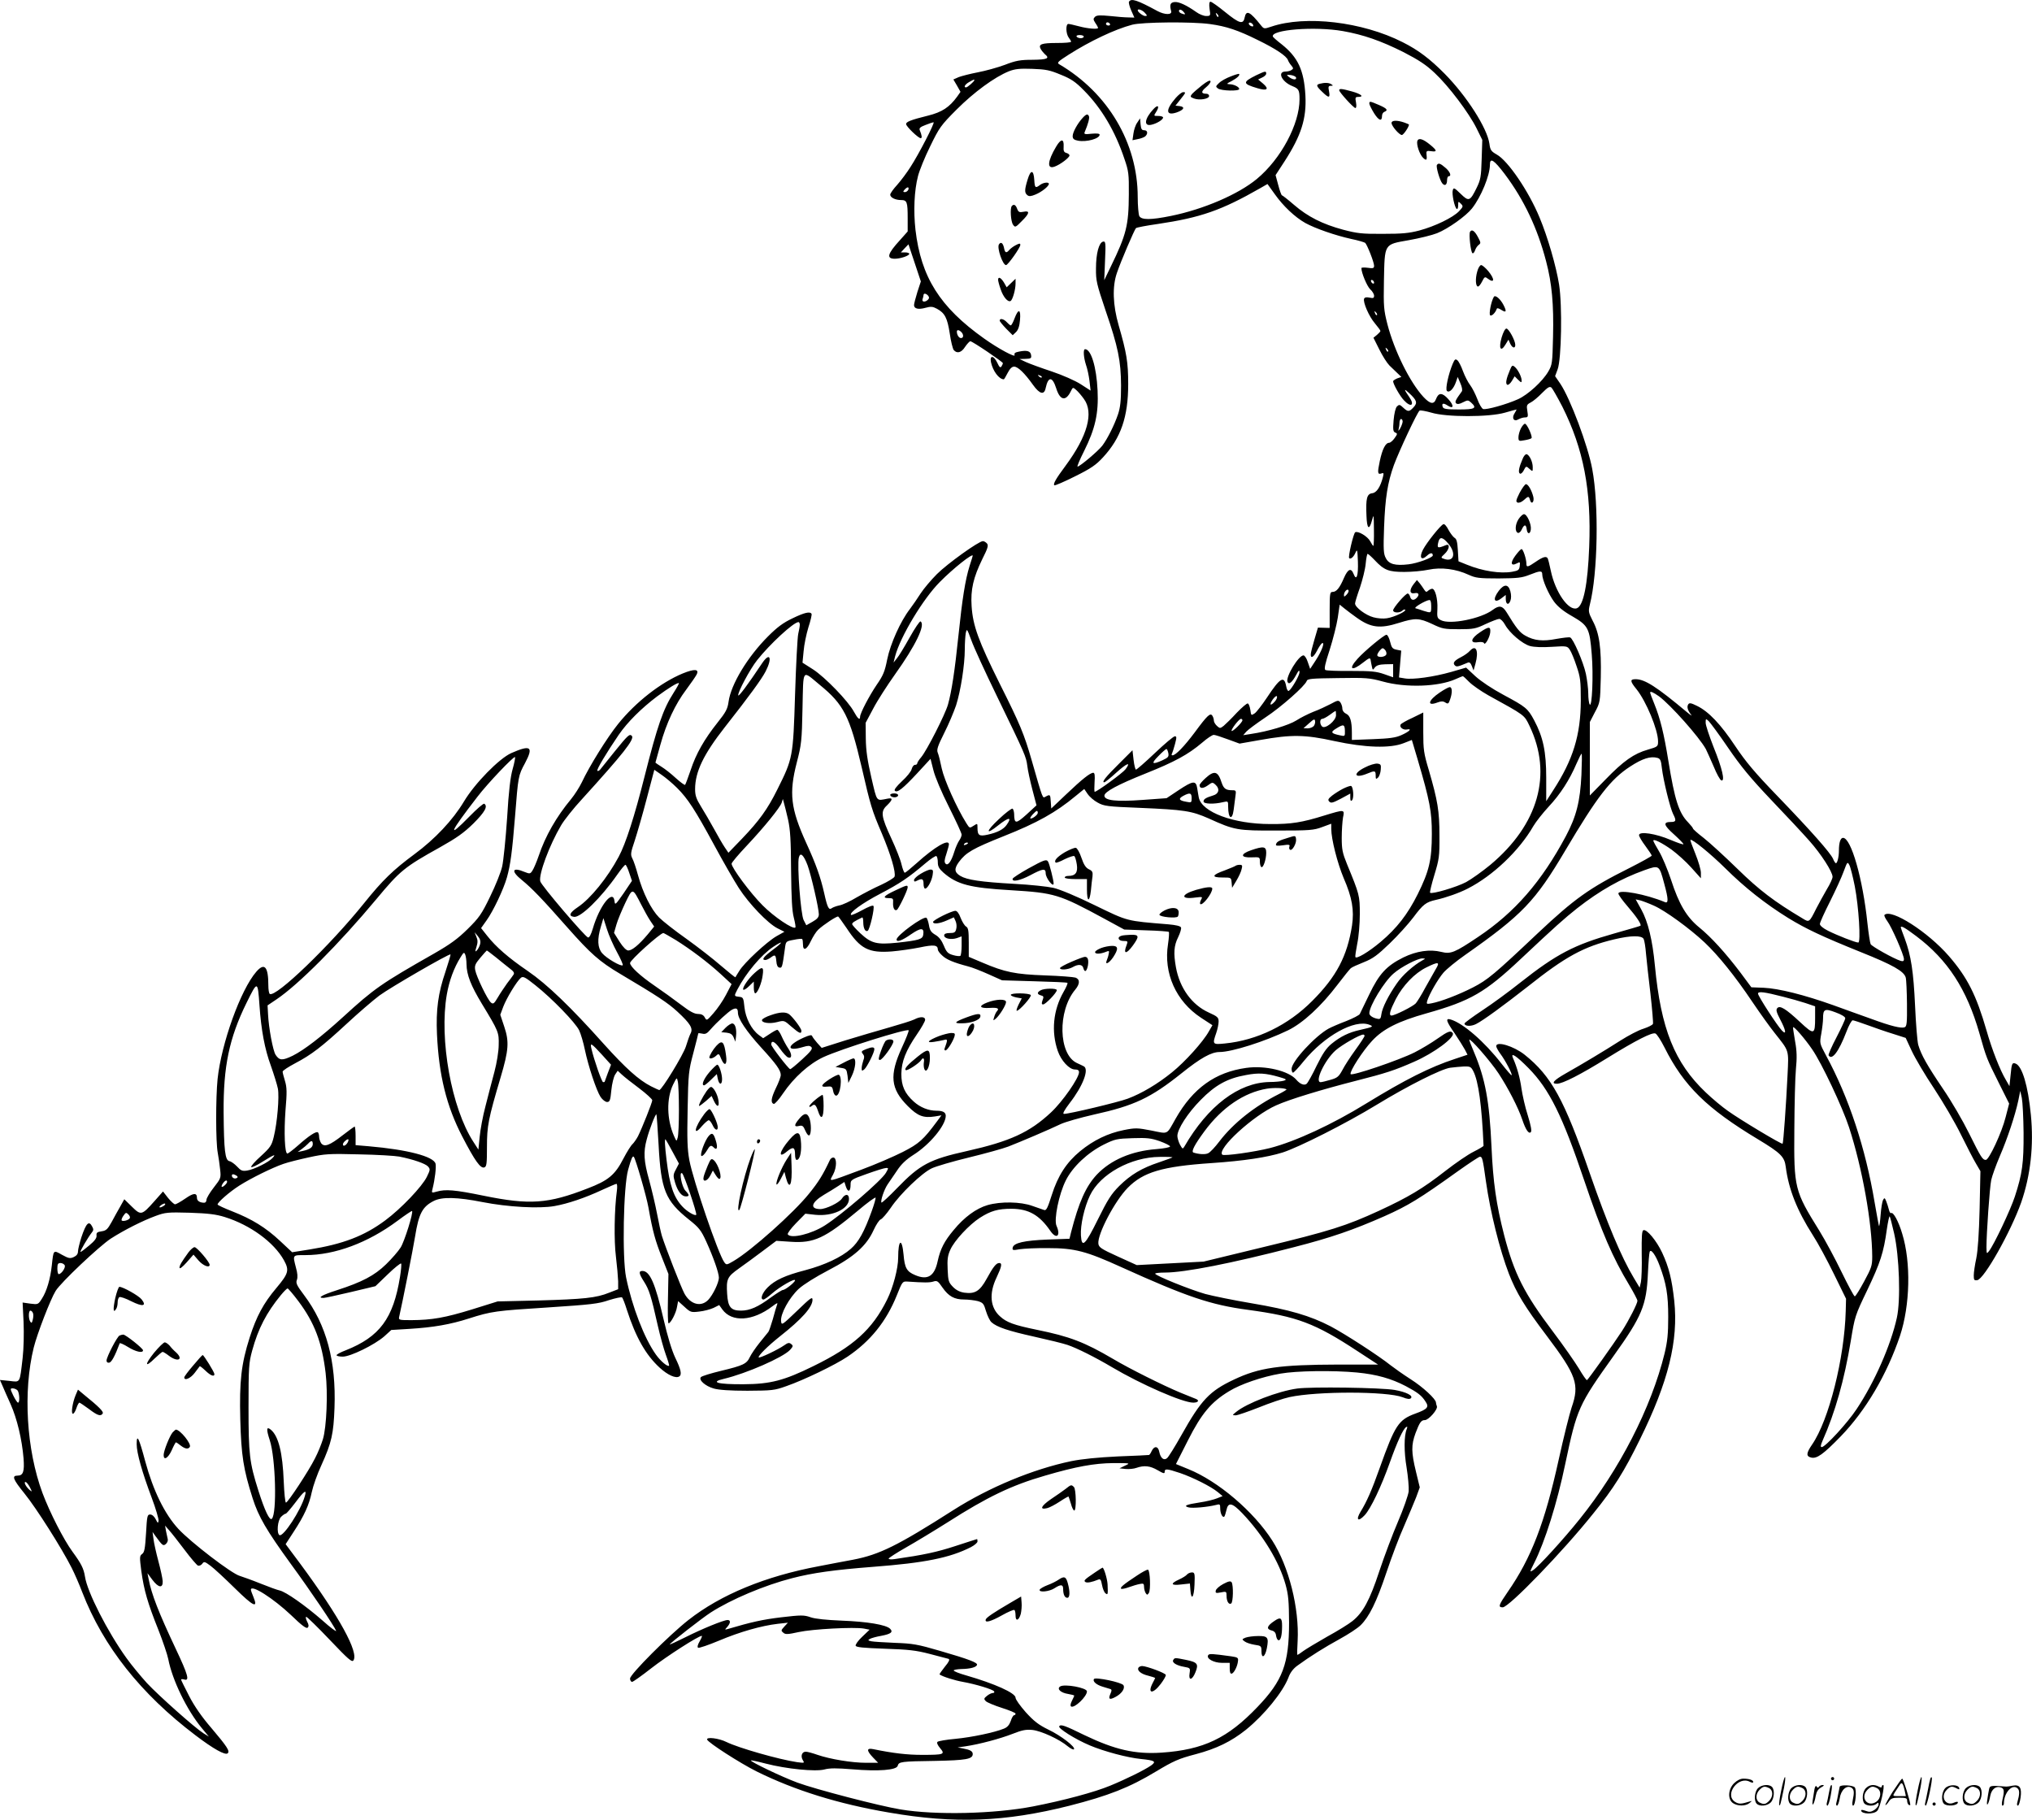 <svg version="1.0" xmlns="http://www.w3.org/2000/svg"
  viewBox="0 0 1280.864 1146.987"
 preserveAspectRatio="xMidYMid meet">
<g transform="translate(0.153,1148.087) scale(0.1,-0.1)"
fill="#000000" stroke="none">
<path d="M7115 11470 c-3 -5 3 -30 14 -55 l20 -45 -37 1 c-20 0 -73 4 -117 9
-63 6 -83 5 -94 -5 -12 -12 -12 -17 2 -39 10 -14 17 -28 17 -31 0 -10 -65 -5
-120 10 -30 8 -61 15 -67 15 -18 0 -16 -62 2 -86 8 -10 15 -22 15 -26 0 -5
-39 -8 -87 -8 -100 0 -120 -8 -105 -37 6 -11 18 -25 26 -33 34 -27 17 -35 -76
-36 -79 0 -106 -5 -176 -32 -46 -17 -122 -38 -170 -47 -47 -9 -101 -23 -120
-30 l-34 -15 23 -39 22 -39 -21 -30 c-49 -67 -95 -98 -184 -120 -109 -27 -138
-39 -138 -53 0 -15 77 -89 92 -89 10 0 8 16 -6 51 -5 12 4 20 36 32 24 10 47
17 51 17 11 0 -94 -203 -145 -281 -22 -35 -60 -86 -84 -113 -24 -26 -44 -54
-44 -62 0 -18 32 -34 68 -34 38 0 42 -12 42 -115 l0 -83 -48 -54 c-80 -87 -88
-118 -33 -118 35 0 91 19 91 31 0 5 -12 9 -27 9 l-26 0 24 26 24 25 39 -117
39 -117 -22 -67 c-11 -37 -21 -73 -21 -82 0 -23 27 -30 73 -17 33 9 45 8 71
-6 50 -27 66 -58 81 -155 7 -50 19 -97 25 -105 21 -25 49 -17 72 20 13 19 28
35 33 35 13 0 205 -130 205 -138 0 -4 -4 -13 -9 -21 -7 -10 -13 -5 -26 23 -22
47 -49 50 -40 4 12 -56 51 -108 81 -108 2 0 13 18 24 40 14 27 27 40 41 40 24
0 67 -42 119 -115 42 -59 71 -66 80 -19 16 73 42 73 66 -2 24 -77 60 -85 92
-20 13 27 14 27 34 9 12 -10 34 -36 49 -57 63 -86 23 -233 -116 -421 -61 -82
-79 -114 -71 -123 4 -3 62 22 130 56 101 50 133 72 177 120 113 122 159 255
159 463 0 136 -10 196 -60 369 -37 128 -41 245 -11 331 23 69 110 272 120 282
4 4 66 16 137 26 270 40 402 86 645 225 l47 27 46 -64 c53 -75 127 -145 193
-182 62 -34 188 -78 288 -100 44 -9 84 -21 89 -25 13 -13 56 -122 56 -144 0
-16 -6 -18 -40 -13 -22 3 -40 2 -40 -2 0 -30 35 -113 55 -133 14 -12 25 -31
25 -41 0 -15 -5 -17 -29 -12 -19 4 -30 2 -34 -7 -8 -22 31 -112 68 -155 19
-23 35 -44 35 -48 0 -4 -10 -15 -22 -25 l-22 -18 37 -74 c20 -41 49 -86 64
-101 15 -15 39 -37 52 -50 l23 -22 -26 -9 c-14 -6 -26 -14 -26 -18 0 -18 43
-94 68 -120 44 -48 70 -32 34 20 -35 50 -35 57 -3 27 51 -47 56 -63 30 -91
-28 -30 -36 -30 -66 -2 -21 20 -25 20 -39 7 -9 -10 -17 -43 -21 -87 -5 -61 -3
-72 11 -78 14 -5 14 -9 -5 -35 -11 -16 -27 -29 -34 -29 -23 0 -43 -40 -59
-115 -16 -75 -14 -87 11 -78 13 5 15 2 9 -22 -16 -63 -40 -100 -68 -103 -33
-4 -41 -32 -36 -142 3 -84 17 -95 35 -28 11 41 11 37 12 -59 1 -57 -1 -103 -4
-103 -2 0 -11 13 -20 30 -16 30 -76 66 -94 56 -11 -7 -46 -155 -38 -163 9 -9
28 7 40 35 11 24 12 17 15 -57 3 -89 -9 -125 -27 -78 -16 41 -36 32 -61 -25
-27 -63 -47 -88 -72 -88 -16 0 -18 -10 -18 -114 l0 -113 -37 1 -37 1 -22 -75
c-12 -41 -23 -83 -23 -92 -2 -31 18 -20 39 21 11 22 25 43 31 47 22 13 -1 -49
-38 -106 l-36 -55 -15 43 c-7 23 -20 42 -27 42 -31 0 -113 -135 -101 -166 8
-22 30 -4 56 45 15 28 19 31 20 15 0 -20 -49 -106 -68 -118 -5 -3 -13 10 -16
29 -13 70 -38 55 -122 -72 -30 -45 -64 -89 -76 -98 -23 -15 -23 -15 -28 21 -3
21 -10 39 -16 41 -6 2 -37 -25 -70 -59 -32 -35 -69 -71 -82 -82 -22 -17 -24
-17 -42 -1 -11 10 -20 25 -20 34 0 9 -4 22 -9 30 -13 21 -31 5 -112 -105 -66
-88 -120 -144 -140 -144 -6 0 -7 5 -3 11 3 6 12 33 19 60 11 42 11 49 -1 49
-8 0 -64 -47 -125 -105 -61 -58 -115 -105 -120 -105 -4 0 -11 27 -15 61 l-7
61 -84 -84 c-84 -83 -112 -118 -94 -118 5 0 39 27 76 61 68 61 95 71 58 21
-17 -23 -177 -140 -194 -142 -3 0 -3 27 -1 60 3 43 1 60 -8 60 -20 0 -70 -40
-170 -135 l-95 -90 -3 43 c-3 46 -4 47 -32 32 -21 -11 -15 -26 -89 231 -47
163 -73 226 -200 479 -135 271 -170 367 -178 490 -7 105 11 181 68 298 34 67
39 85 29 97 -7 8 -18 15 -26 15 -26 0 -224 -142 -290 -208 -37 -37 -83 -92
-102 -121 -19 -30 -50 -75 -68 -99 -59 -76 -123 -219 -143 -317 -15 -76 -25
-101 -66 -160 -48 -71 -105 -180 -105 -202 0 -25 -15 -12 -39 32 -35 66 -182
218 -258 267 l-66 42 7 72 c3 40 17 107 30 150 14 43 23 81 20 86 -10 16 -45
8 -121 -29 -59 -28 -96 -56 -153 -113 -130 -130 -234 -303 -249 -412 -6 -45
-17 -66 -69 -131 -85 -107 -136 -197 -170 -300 -17 -49 -32 -90 -35 -93 -3 -3
-29 16 -59 43 -29 27 -70 59 -90 71 -21 13 -38 25 -38 26 0 1 14 52 31 112 38
138 95 258 163 348 29 39 58 81 65 94 19 36 -11 39 -87 8 -138 -57 -296 -180
-407 -318 -68 -84 -182 -267 -229 -368 -15 -31 -45 -78 -67 -105 -94 -113
-163 -234 -205 -359 -13 -38 -31 -80 -39 -92 -14 -22 -17 -22 -50 -9 -78 33
-88 6 -17 -51 64 -52 131 -122 287 -299 146 -165 202 -215 332 -292 239 -142
301 -183 362 -239 81 -75 99 -105 83 -136 -7 -13 -20 -50 -30 -83 -16 -52
-152 -275 -168 -275 -2 0 -26 11 -52 24 -78 40 -160 114 -297 266 -210 235
-358 377 -479 460 -123 84 -201 152 -257 223 l-38 48 34 48 c42 58 108 197
129 272 22 79 33 160 51 384 20 253 20 257 63 336 55 104 36 117 -87 63 -76
-34 -230 -191 -298 -305 -70 -117 -183 -237 -312 -332 -135 -100 -201 -164
-316 -307 -216 -269 -558 -598 -596 -574 -5 3 -9 27 -9 53 0 119 -24 147 -76
87 -99 -114 -220 -451 -244 -676 -12 -119 -12 -398 1 -465 5 -27 12 -75 15
-105 6 -54 5 -56 -40 -114 -25 -32 -46 -67 -46 -77 0 -11 -6 -19 -14 -19 -28
0 -46 12 -46 30 0 34 -21 33 -74 -4 -29 -20 -58 -36 -64 -36 -6 0 -26 18 -44
40 l-32 41 -54 -61 c-80 -90 -85 -91 -142 -35 l-48 47 -24 -43 c-14 -24 -39
-69 -55 -99 -26 -47 -35 -56 -64 -60 -28 -4 -34 -9 -32 -27 2 -15 -12 -34 -46
-62 -27 -23 -51 -41 -55 -41 -7 0 50 96 71 122 11 13 12 21 3 37 -21 41 -38
24 -69 -68 -11 -36 -21 -75 -21 -88 0 -16 -9 -27 -26 -35 -23 -11 -33 -9 -75
14 -55 31 -53 33 -64 -67 -9 -84 -32 -163 -62 -209 -24 -38 -25 -38 -73 -32
l-49 7 6 -123 c3 -72 1 -167 -6 -228 -19 -161 -13 -151 -83 -143 l-60 6 15
-34 c8 -19 31 -72 52 -118 41 -92 72 -222 82 -343 6 -82 -2 -108 -38 -108 -38
0 -28 -24 44 -113 74 -91 235 -345 297 -468 18 -35 48 -104 67 -154 132 -341
368 -640 714 -902 112 -85 188 -128 203 -113 14 14 -3 41 -103 159 -59 68
-107 137 -140 201 -28 54 -51 101 -51 104 0 4 9 4 20 1 35 -11 24 29 -54 194
-107 227 -153 344 -171 441 l-7 35 32 -43 c38 -50 66 -53 64 -7 -1 17 -13 73
-27 125 -14 52 -28 115 -31 140 l-6 45 17 -24 c46 -63 50 -66 67 -52 9 8 14
21 12 30 -2 9 -7 32 -11 51 l-6 35 26 -30 c15 -16 58 -72 97 -123 38 -51 77
-96 84 -99 8 -3 20 2 27 11 11 16 16 15 52 -12 22 -16 91 -80 154 -142 117
-115 148 -130 117 -55 -9 21 -16 41 -16 46 0 36 142 -55 254 -161 68 -66 96
-86 104 -78 8 8 7 19 -4 39 -8 16 -10 29 -5 29 5 0 72 -65 148 -145 116 -122
140 -143 149 -130 36 49 -88 275 -333 607 l-94 126 50 77 c67 102 98 170 115
252 8 38 35 114 60 168 65 143 77 199 83 362 11 294 -51 524 -192 711 -46 61
-53 76 -45 96 6 16 4 42 -6 77 -21 82 -23 79 60 79 185 0 393 77 580 216 48
36 90 64 92 62 9 -10 -48 -192 -72 -230 -15 -24 -56 -71 -92 -106 -73 -71
-151 -112 -309 -163 -96 -31 -127 -49 -85 -49 9 0 87 17 172 37 l155 37 78 75
c42 41 80 71 84 68 3 -4 0 -41 -7 -84 -42 -262 -128 -378 -342 -463 -32 -12
-58 -26 -58 -31 0 -5 18 -9 39 -9 49 0 200 74 262 128 l44 40 115 7 c149 9
258 28 373 65 144 46 169 49 499 70 273 18 319 23 385 46 42 13 79 21 83 17 4
-4 18 -39 30 -78 56 -173 119 -284 206 -364 51 -47 102 -70 124 -56 18 11 11
44 -25 118 -22 47 -48 132 -74 244 -52 224 -86 303 -133 303 -25 0 -23 -16 11
-69 31 -49 44 -88 86 -276 15 -66 38 -149 51 -184 13 -35 22 -66 20 -68 -9 -9
-54 29 -83 70 -73 102 -150 302 -188 487 -25 124 -17 572 13 678 20 72 28 90
36 81 11 -12 79 -246 92 -319 27 -152 43 -209 85 -315 l41 -104 -3 -155 c-2
-86 -1 -156 4 -156 13 0 47 64 53 103 l7 37 40 -36 c38 -35 42 -36 93 -30 30
3 70 14 90 23 l36 18 20 -28 c60 -82 191 -74 315 20 32 24 36 25 29 8 -4 -11
-16 -51 -26 -89 -11 -37 -23 -73 -28 -80 -5 -6 -30 -37 -55 -68 -25 -31 -53
-72 -62 -91 -20 -43 -42 -53 -183 -87 -62 -15 -118 -32 -125 -39 -17 -17 27
-57 81 -72 31 -9 102 -14 212 -14 155 1 170 2 245 29 110 38 309 134 386 186
145 98 244 222 310 385 36 90 36 90 70 88 102 -7 137 -7 160 0 24 8 30 4 58
-37 39 -56 75 -76 138 -76 26 0 65 -5 85 -10 33 -10 38 -16 52 -64 9 -29 24
-60 34 -69 34 -31 107 -55 269 -91 90 -20 184 -43 210 -52 60 -20 177 -79 280
-140 184 -109 447 -224 513 -224 30 0 41 13 18 23 -7 3 -52 21 -99 40 -106 44
-321 151 -425 213 -179 105 -272 141 -479 183 -146 30 -192 47 -233 85 -62 55
-70 144 -22 244 33 70 37 92 17 92 -19 0 -38 -24 -80 -101 -42 -76 -73 -95
-139 -86 -28 4 -51 15 -72 36 -28 29 -31 38 -34 110 -3 63 0 88 17 125 25 57
118 157 186 201 69 44 114 57 200 57 108 -1 175 -39 244 -139 39 -57 68 -32
39 32 -17 39 15 199 59 286 43 86 138 175 240 226 69 34 82 37 181 40 92 3
116 0 171 -19 35 -13 64 -27 65 -33 0 -6 -38 -13 -86 -17 -157 -12 -287 -68
-375 -160 -70 -75 -114 -174 -163 -364 l-10 -41 -138 -5 c-147 -6 -214 -21
-220 -51 -3 -17 1 -18 45 -10 26 4 107 8 178 7 167 0 240 -19 462 -120 411
-186 563 -238 798 -269 310 -42 422 -84 690 -260 l130 -85 -250 0 c-372 -1
-499 -19 -659 -95 -153 -72 -206 -128 -330 -349 -41 -73 -82 -139 -91 -146
-20 -17 -41 0 -49 40 -7 37 -32 39 -48 5 -6 -14 -14 -25 -17 -25 -3 -1 -91 -5
-196 -9 -125 -6 -226 -16 -295 -30 -239 -50 -515 -164 -740 -307 -354 -226
-468 -282 -634 -314 -56 -10 -153 -29 -216 -41 -337 -63 -618 -179 -822 -339
-121 -95 -368 -342 -368 -369 0 -11 6 -21 13 -21 6 0 61 39 121 86 96 75 297
204 318 204 4 0 -2 -15 -13 -34 -13 -22 -16 -37 -10 -41 6 -3 65 17 132 45
130 55 267 94 370 106 l64 7 -23 -25 c-21 -23 -21 -26 -6 -38 13 -12 29 -11
97 4 87 19 350 33 411 22 l36 -7 -46 -44 c-26 -24 -44 -50 -42 -57 4 -10 48
-14 184 -19 150 -5 196 -10 284 -33 58 -15 111 -29 118 -31 9 -4 2 -19 -24
-50 -20 -25 -35 -47 -33 -48 19 -14 96 -38 147 -47 79 -14 189 -47 197 -60 3
-6 0 -10 -8 -10 -8 0 -25 -8 -37 -18 -20 -16 -21 -20 -7 -34 9 -8 54 -27 101
-42 47 -15 86 -31 86 -36 0 -6 -4 -10 -9 -10 -5 0 -15 -16 -21 -36 -9 -25 -21
-40 -44 -49 -59 -24 -201 -54 -305 -64 -57 -5 -108 -14 -113 -19 -6 -6 1 -21
16 -39 34 -40 26 -43 -114 -43 -93 0 -180 10 -307 36 -43 9 -43 -9 -1 -53 l32
-33 -76 0 c-90 0 -227 23 -306 50 -31 11 -64 20 -74 20 -25 0 -34 -28 -19 -53
12 -19 11 -19 -36 -13 -115 17 -370 90 -445 127 -48 24 -129 34 -122 15 8 -20
207 -148 311 -200 240 -119 514 -205 838 -260 411 -71 728 -59 1133 43 247 63
380 115 547 216 110 66 143 81 250 109 132 35 224 80 317 154 116 94 233 238
268 329 11 31 30 56 56 75 81 59 172 116 267 168 53 29 113 68 132 87 54 53
100 145 163 333 32 96 82 228 111 292 28 65 62 146 76 181 l23 63 -24 99 c-30
123 -30 168 -3 242 26 69 36 83 59 83 24 0 83 68 76 87 -3 8 -6 19 -6 24 0 21
-81 97 -160 147 -47 30 -103 70 -125 87 -72 58 -286 197 -379 246 -129 67
-260 105 -496 145 -113 19 -245 46 -294 59 -98 28 -316 116 -316 128 0 4 28 7
63 7 122 0 419 58 812 160 234 60 375 109 570 195 150 67 218 108 465 285 69
49 131 90 137 90 15 0 18 -11 38 -155 28 -197 87 -432 145 -583 47 -120 100
-208 237 -389 190 -252 209 -308 158 -454 -13 -39 -50 -186 -81 -327 -88 -400
-173 -621 -321 -834 -58 -84 -63 -98 -32 -98 39 0 379 351 572 593 126 155
194 264 291 462 181 366 245 625 218 878 -15 135 -33 209 -76 302 -35 75 -97
150 -118 142 -10 -3 -12 -38 -11 -148 2 -79 -1 -160 -5 -179 l-8 -35 -36 60
c-79 131 -169 346 -278 660 -161 465 -242 613 -411 748 -68 54 -179 88 -179
54 0 -7 12 -29 26 -48 31 -41 77 -129 71 -135 -2 -3 -31 31 -64 73 -107 138
-241 254 -320 278 -35 10 -29 -10 26 -89 26 -39 55 -85 64 -102 l16 -31 -78
-26 c-159 -52 -315 -131 -560 -281 -214 -132 -445 -239 -606 -281 -99 -25
-291 -52 -302 -42 -35 36 197 248 340 311 84 38 289 100 504 155 185 47 244
66 366 120 124 54 259 154 243 180 -12 19 -30 12 -97 -35 -35 -25 -100 -64
-143 -86 -97 -49 -400 -152 -404 -137 -7 17 77 147 135 209 70 76 166 124 344
174 277 78 369 131 594 343 218 205 272 253 355 319 143 112 276 187 424 240
94 33 93 34 125 -85 27 -98 27 -126 4 -116 -120 50 -293 82 -293 54 0 -8 26
-44 58 -81 57 -66 89 -114 81 -122 -2 -2 -77 -24 -166 -49 -252 -71 -364 -130
-591 -309 -70 -56 -178 -135 -239 -175 -62 -41 -113 -79 -113 -83 0 -18 40
-20 72 -4 46 23 174 117 326 236 239 190 353 252 545 298 105 25 173 26 186 3
5 -10 12 -52 15 -93 4 -41 16 -155 28 -252 11 -97 18 -183 16 -190 -3 -8 -30
-21 -60 -31 -31 -9 -95 -43 -144 -74 -100 -64 -245 -151 -348 -209 -74 -42
-93 -64 -54 -64 36 0 148 57 319 163 183 113 281 162 302 154 9 -3 35 -43 58
-89 121 -241 266 -384 589 -578 144 -87 167 -110 175 -174 18 -140 70 -273
171 -431 32 -49 91 -159 133 -245 l76 -155 -2 -77 c-8 -298 -106 -688 -212
-842 -37 -54 -39 -74 -6 -82 36 -9 77 21 186 133 159 164 292 391 374 634 64
193 70 463 14 644 -23 78 -56 138 -70 130 -4 -3 -11 7 -14 22 -4 15 -11 39
-17 53 -9 22 -11 23 -20 7 -5 -10 -12 -52 -15 -93 -3 -41 -8 -73 -10 -71 -2 2
-14 70 -28 150 -57 340 -162 660 -307 927 -40 75 -40 75 -29 136 6 34 11 77
11 95 0 60 10 65 79 39 36 -13 61 -28 61 -37 0 -8 -25 -62 -55 -120 -30 -57
-53 -109 -50 -114 21 -34 64 23 112 148 15 40 33 73 40 73 6 0 49 -14 95 -31
46 -17 118 -42 161 -55 l78 -25 38 -82 c21 -45 84 -152 141 -237 56 -85 133
-216 169 -290 37 -74 79 -157 95 -183 l28 -48 -5 -237 c-4 -157 -11 -262 -21
-312 -9 -41 -16 -90 -16 -108 0 -29 3 -33 22 -30 43 6 211 304 277 490 59 170
80 359 61 552 -18 185 -55 307 -96 323 -22 8 -25 2 -32 -74 l-7 -68 -23 40
c-37 62 -87 190 -121 309 -65 225 -121 336 -238 471 -132 152 -364 301 -406
259 -3 -4 5 -21 18 -39 27 -35 105 -213 105 -240 0 -12 -6 -15 -22 -10 -42 13
-180 90 -188 105 -4 8 -13 67 -20 130 -29 281 -103 540 -154 540 -16 0 -26
-30 -26 -80 0 -41 -10 -80 -19 -80 -3 0 -12 12 -18 28 -17 38 -138 175 -351
396 -143 148 -199 215 -266 315 -91 137 -168 218 -241 253 -38 19 -48 20 -55
9 -10 -16 -3 -38 19 -66 9 -10 -4 -2 -29 19 -189 158 -263 206 -322 206 -36 0
-35 -13 6 -63 61 -76 136 -256 136 -329 0 -32 -2 -34 -64 -52 -88 -25 -154
-71 -268 -189 l-98 -100 0 231 0 232 32 62 c33 61 33 64 37 219 4 186 -9 279
-51 357 -27 53 -28 60 -18 102 50 196 58 628 15 855 -27 147 -138 443 -201
537 l-33 48 16 43 c24 64 30 402 9 535 -18 113 -71 298 -123 422 -68 165 -199
358 -270 397 -35 20 -41 28 -46 68 -14 98 -142 299 -282 441 -92 93 -167 150
-265 199 -254 129 -613 171 -828 98 -45 -15 -46 -15 -65 8 -70 88 -93 99 -103
49 -9 -45 -33 -38 -123 35 -44 36 -85 65 -92 65 -8 0 -10 -14 -6 -45 7 -44 6
-45 -22 -45 -15 0 -43 11 -62 25 -61 43 -110 66 -137 63 -27 -3 -32 -17 -21
-58 6 -24 -41 -23 -86 1 -129 70 -166 82 -180 59z m100 -70 c16 -17 16 -20 2
-20 -14 0 -47 25 -47 36 0 12 29 2 45 -16z m245 5 c14 -16 10 -18 -14 -9 -9 3
-16 10 -16 15 0 14 16 11 30 -6z m218 -30 c-3 -3 -9 2 -12 12 -6 14 -5 15 5 6
7 -7 10 -15 7 -18z m-683 -45 c3 -5 -1 -10 -9 -10 -9 0 -16 5 -16 10 0 6 4 10
9 10 6 0 13 -4 16 -10z m632 -1 c101 -14 174 -38 299 -100 113 -55 182 -101
191 -127 3 -9 13 -25 22 -35 13 -16 13 -19 1 -27 -8 -6 -25 -10 -38 -10 -54 0
-25 -64 41 -91 42 -17 47 -25 47 -84 0 -156 -117 -376 -269 -502 -117 -97
-335 -191 -541 -233 -128 -26 -186 -26 -200 -1 -5 11 -10 65 -10 120 0 340
-187 656 -495 837 -16 9 -8 17 61 61 132 84 289 159 399 188 62 17 380 20 492
4z m271 -7 c2 -7 -2 -10 -12 -6 -9 3 -16 11 -16 16 0 13 23 5 28 -10z m565
-37 c130 -23 239 -61 381 -132 99 -51 144 -81 198 -132 88 -82 216 -252 264
-349 l36 -73 -4 -123 c-3 -108 -7 -129 -31 -178 -42 -86 -50 -89 -101 -39 -40
39 -45 41 -50 23 -7 -22 11 -109 25 -118 5 -3 9 7 9 23 0 26 1 26 17 10 16
-16 15 -19 -12 -48 -39 -40 -150 -94 -250 -121 -65 -17 -108 -21 -230 -21
-132 -1 -162 3 -250 26 -130 35 -223 82 -310 157 -38 33 -73 60 -76 60 -3 0
-14 29 -23 64 l-17 63 56 86 c106 164 140 271 132 417 -9 159 -47 240 -150
322 -29 22 -53 44 -55 48 -16 44 265 66 441 35z m-1633 -35 c0 -5 -9 -10 -19
-10 -11 0 -23 5 -26 10 -4 6 5 10 19 10 14 0 26 -4 26 -10z m-145 -240 c65
-26 93 -45 146 -99 111 -112 197 -257 255 -431 27 -78 29 -96 28 -225 -1 -194
-15 -252 -114 -455 l-41 -85 5 123 c5 112 4 123 -12 120 -26 -5 -45 -74 -45
-168 -1 -79 4 -98 60 -265 80 -233 97 -318 98 -475 0 -96 -5 -138 -19 -180
-23 -68 -66 -154 -99 -198 -25 -33 -142 -132 -156 -132 -5 0 14 44 41 98 70
140 92 237 85 382 -7 148 -41 260 -79 260 -13 0 -9 -53 6 -99 8 -22 18 -68 22
-101 l7 -61 -62 40 c-36 23 -113 57 -184 81 -67 22 -140 49 -162 59 l-40 19
38 1 c34 1 38 4 35 23 -3 26 -25 33 -75 23 -26 -5 -33 -10 -29 -22 8 -19 -104
41 -192 104 -279 198 -398 387 -433 686 -13 117 -8 245 16 338 9 35 43 120 77
188 57 117 66 131 167 232 108 108 238 204 330 241 37 14 66 18 146 15 86 -3
111 -8 180 -37z m1483 -17 c5 -18 -20 -16 -44 2 -18 15 -18 15 10 13 16 -2 31
-9 34 -15z m-2028 -18 c0 -7 -43 -45 -52 -45 -18 0 -6 20 20 34 31 17 32 18
32 11z m3344 -592 c121 -161 206 -341 260 -548 37 -140 49 -272 44 -476 -4
-167 -5 -177 -30 -220 -36 -62 -128 -146 -190 -174 -73 -33 -202 -69 -221 -62
-8 3 -25 31 -36 62 -12 31 -32 71 -45 88 -14 18 -34 57 -46 89 -11 31 -27 62
-35 68 -12 10 -17 7 -29 -21 -28 -67 -48 -161 -37 -172 15 -15 42 13 57 56
l11 32 17 -40 c10 -22 14 -45 9 -51 -40 -55 -45 -66 -36 -75 7 -7 21 -6 43 6
30 15 33 15 51 -1 40 -36 25 -44 -76 -44 -77 0 -97 3 -102 15 -9 24 3 28 30
10 40 -26 42 0 4 41 -38 42 -61 41 -77 -1 -13 -35 -37 -31 -79 14 -86 93 -184
292 -227 458 -23 90 -25 112 -22 273 5 239 -1 229 157 257 68 12 148 32 178
44 70 28 182 108 220 156 57 72 113 208 113 275 0 48 25 32 94 -59z m-3760
-98 c-4 -8 -13 -15 -21 -15 -13 0 -13 3 -3 15 7 8 16 15 21 15 5 0 6 -7 3 -15z
m2936 -586 c0 -6 -4 -7 -10 -4 -5 3 -10 11 -10 16 0 6 5 7 10 4 6 -3 10 -11
10 -16z m-2811 -82 c8 -10 7 -17 -1 -25 -18 -18 -41 -15 -34 4 3 9 6 20 6 25
0 13 16 11 29 -4z m2829 -122 c-3 -3 -9 2 -12 12 -6 14 -5 15 5 6 7 -7 10 -15
7 -18z m-2620 -107 c16 -16 15 -38 -2 -38 -13 0 -26 20 -26 41 0 13 14 11 28
-3z m2690 -123 c-3 -3 -9 2 -12 12 -6 14 -5 15 5 6 7 -7 10 -15 7 -18z m-2183
-163 c-3 -3 -11 0 -18 7 -9 10 -8 11 6 5 10 -3 15 -9 12 -12z m3282 -185 c133
-266 183 -525 169 -882 -9 -237 -36 -373 -78 -388 -53 -18 -136 102 -164 236
-8 39 -17 74 -20 79 -9 15 -30 9 -75 -22 -51 -35 -59 -36 -59 -12 0 30 -21 92
-30 92 -6 0 -23 -19 -40 -42 -33 -45 -28 -68 10 -48 20 11 21 9 18 -17 -3 -24
-8 -29 -48 -36 -74 -13 -186 4 -286 45 l-52 21 -4 69 c-3 53 -8 72 -21 79 -9
6 -26 28 -38 50 -11 22 -25 39 -32 36 -17 -5 -105 -115 -129 -161 -25 -49 -11
-71 25 -38 21 20 37 21 37 2 0 -14 -98 -50 -153 -56 -84 -10 -124 1 -143 39
-15 27 -16 55 -11 197 7 184 22 279 62 390 33 89 148 335 162 343 5 3 39 -3
74 -13 94 -29 364 -29 464 0 38 11 71 20 73 20 1 0 -4 -10 -12 -23 -21 -31 -5
-57 24 -39 11 6 29 12 41 12 19 0 21 4 15 40 -6 36 -4 41 21 54 16 8 48 35 72
60 36 36 47 43 59 34 7 -7 38 -61 69 -121z m-1007 -94 c-1 -10 -8 -29 -16 -43
-8 -14 -13 -17 -10 -7 3 10 6 30 6 43 0 13 5 24 10 24 6 0 10 -8 10 -17z m289
-770 c51 -62 33 -118 -30 -94 -19 6 -19 8 6 31 30 28 35 66 8 55 -54 -22 -58
-20 -47 23 9 32 28 27 63 -15z m-465 -103 c59 -63 88 -74 186 -74 47 0 115 6
153 14 80 17 173 5 253 -32 44 -20 64 -23 189 -23 121 1 147 4 195 23 68 27
80 27 80 2 0 -33 39 -123 74 -171 24 -32 59 -61 116 -93 100 -58 109 -75 122
-240 11 -128 2 -339 -13 -315 -5 8 -9 39 -9 69 0 30 -7 86 -15 124 -16 74 -80
222 -99 229 -7 3 -45 -2 -86 -9 -87 -17 -141 -11 -196 20 -35 19 -57 46 -119
148 -26 42 -47 45 -87 15 -74 -56 -271 -95 -327 -65 -23 12 -25 18 -22 71 3
63 -14 127 -33 127 -6 0 -18 -6 -25 -12 -11 -11 -15 -9 -25 6 -6 10 -19 28
-28 40 l-18 21 -20 -25 c-29 -37 -27 -64 5 -58 27 6 33 -10 13 -30 -18 -18
-35 -15 -41 8 -3 11 -10 20 -15 20 -14 0 -92 -90 -92 -106 0 -17 42 -18 58 -2
6 6 14 9 18 6 9 -10 -69 -47 -115 -54 -23 -4 -60 -1 -85 6 -49 13 -116 63
-116 87 0 8 14 54 31 101 16 48 33 115 36 150 3 34 9 62 12 62 4 0 24 -18 45
-40z m-2534 28 c0 -2 -9 -31 -20 -65 -27 -87 -46 -206 -70 -438 -23 -223 -43
-353 -66 -435 -18 -63 -133 -289 -169 -332 -14 -16 -25 -34 -25 -39 0 -5 -6
-9 -14 -9 -8 0 -17 -12 -21 -27 -3 -14 -31 -49 -61 -76 -35 -33 -51 -54 -45
-60 15 -15 49 11 142 111 l83 90 18 -71 c10 -42 51 -139 98 -232 44 -88 81
-167 80 -175 0 -9 -7 -26 -16 -38 -8 -12 -22 -43 -30 -69 -19 -62 -40 -91 -55
-76 -9 9 -8 24 5 62 9 27 16 55 16 60 0 37 -91 -17 -203 -118 -37 -33 -71 -61
-75 -61 -5 0 -14 24 -21 53 -6 28 -35 101 -63 161 -66 142 -70 172 -29 210 38
37 39 50 4 43 -73 -14 -65 -25 -102 133 -25 109 -34 170 -35 245 l-1 100 48
90 c26 50 88 146 137 215 130 182 194 314 161 334 -5 3 -36 -43 -69 -102 -33
-59 -69 -119 -81 -132 l-20 -25 10 40 c33 124 177 363 282 468 86 87 208 183
207 165z m2356 -246 c-14 -14 -16 -14 -16 -1 0 20 23 44 29 28 2 -6 -4 -18
-13 -27z m534 -72 c0 -45 0 -44 -49 -29 -20 7 -42 14 -50 16 -14 4 62 49 87
52 8 1 12 -13 12 -39z m-470 -72 c89 -64 148 -71 267 -33 102 32 127 31 209
-7 64 -31 77 -33 169 -33 92 0 106 3 169 33 37 17 76 32 85 32 9 0 25 -16 36
-36 28 -52 110 -122 158 -135 26 -7 78 -9 138 -5 95 6 97 5 113 -19 9 -13 28
-59 42 -102 24 -70 27 -92 27 -218 -1 -217 -48 -372 -175 -567 l-43 -67 0 147
c0 165 -19 256 -76 363 -40 75 -53 85 -193 160 -71 38 -143 86 -178 118 l-58
54 -93 -27 c-112 -32 -245 -50 -294 -41 l-36 6 7 85 7 84 -30 6 c-25 5 -31 13
-40 50 -6 24 -16 44 -23 44 -15 0 -138 -102 -182 -151 -61 -67 -38 -82 35 -24
37 29 44 32 47 17 1 -9 5 -28 8 -42 5 -24 6 -24 19 -6 10 13 28 19 65 20 l50
1 0 -42 0 -41 -57 20 c-49 17 -81 20 -208 20 -83 -1 -156 2 -162 6 -9 6 -2 39
27 127 21 66 44 157 51 202 l12 83 31 -25 c17 -14 51 -39 76 -57z m-3510 -45
c0 -10 -5 -36 -10 -58 -5 -22 -14 -195 -20 -384 -12 -392 -14 -401 -111 -595
-63 -127 -115 -198 -223 -311 l-86 -89 -23 34 c-13 19 -43 71 -67 115 -24 44
-61 107 -82 141 -31 50 -38 71 -38 111 0 109 53 219 187 390 152 193 233 304
258 353 43 84 27 123 -21 53 -94 -141 -149 -214 -152 -205 -5 17 73 164 119
222 79 100 230 240 261 240 4 0 8 -8 8 -17z m1243 -451 c180 -371 183 -379
191 -438 3 -28 18 -96 32 -150 l26 -99 -63 -58 c-68 -61 -77 -60 -78 5 -1 15
-5 29 -10 32 -5 3 -44 -26 -86 -66 -84 -78 -86 -105 -4 -39 67 53 89 54 53 3
-19 -28 -59 -49 -120 -62 -53 -12 -64 -5 -64 44 0 28 0 28 -25 12 -24 -16 -25
-16 -45 16 -62 99 -139 272 -155 344 -9 44 -20 89 -26 102 -7 18 1 42 41 122
28 55 61 134 75 175 29 90 55 256 55 353 0 38 3 84 6 102 7 31 8 29 35 -44 15
-43 88 -202 162 -354z m2454 264 c-7 -18 -57 -22 -57 -4 0 6 8 20 17 30 15 16
18 17 31 4 8 -8 12 -22 9 -30z m-3571 -192 c151 -123 189 -198 264 -519 56
-243 64 -270 127 -417 57 -135 90 -247 80 -273 -4 -8 -41 -31 -84 -51 -43 -19
-112 -55 -154 -79 -41 -25 -91 -48 -110 -51 -19 -4 -40 -12 -47 -17 -19 -15
-28 3 -48 93 -23 102 -52 184 -114 319 -98 216 -109 312 -59 506 29 112 32
135 36 342 6 256 -5 241 109 147z m4094 18 c21 -21 75 -58 119 -83 234 -129
227 -123 261 -194 146 -305 56 -621 -247 -875 -51 -42 -120 -91 -153 -109 -58
-31 -216 -78 -227 -67 -3 2 9 53 27 112 30 99 33 117 32 248 0 155 -11 220
-67 413 -32 106 -35 130 -35 240 l0 123 -67 -33 c-38 -17 -71 -36 -75 -42 -11
-16 14 -37 39 -32 35 7 16 -13 -36 -36 -36 -16 -74 -21 -178 -25 l-133 -5 0
45 c0 74 -11 109 -36 120 -15 7 -24 20 -24 33 0 12 -6 29 -12 38 -12 16 -17
15 -63 -10 -27 -14 -76 -37 -109 -49 -32 -13 -80 -37 -106 -54 -47 -30 -181
-70 -285 -85 l-50 -8 20 23 c11 12 65 52 120 89 99 65 249 198 260 229 4 15
29 17 197 19 179 3 200 1 284 -22 145 -40 349 -33 457 15 23 10 44 19 46 19 2
1 21 -16 41 -37z m-5015 -67 c-67 -104 -103 -210 -184 -530 -62 -246 -118
-422 -163 -505 -70 -131 -177 -263 -256 -316 -54 -36 -62 -57 -25 -62 41 -6
169 118 273 267 24 34 46 61 51 61 4 0 15 -23 24 -51 l17 -50 -53 -79 c-51
-73 -54 -76 -57 -49 -9 80 -95 -29 -137 -174 -11 -37 -22 -57 -30 -55 -19 5
-295 328 -301 354 -11 43 57 227 132 354 19 32 78 107 132 165 257 283 333
378 313 398 -14 14 -24 5 -109 -100 -42 -53 -83 -103 -89 -111 -7 -9 -16 -13
-19 -9 -7 6 58 114 135 227 55 80 143 167 241 241 73 54 132 90 138 84 2 -1
-13 -29 -33 -60z m6211 -23 c74 -55 252 -255 295 -332 7 -14 29 -63 49 -109
19 -47 41 -87 49 -89 25 -8 5 77 -49 210 -27 69 -50 138 -50 153 0 27 1 27 19
11 10 -10 66 -85 123 -169 80 -117 141 -191 273 -330 94 -98 201 -213 238
-255 74 -83 147 -196 147 -228 0 -10 -16 -46 -36 -78 -19 -33 -49 -87 -66
-120 -45 -90 -45 -90 -87 -64 -178 106 -273 178 -410 312 -80 78 -176 166
-213 195 -38 29 -68 56 -68 60 0 4 -14 21 -30 38 -59 60 -85 142 -125 388 -28
173 -51 267 -90 363 -14 34 -25 64 -25 67 0 11 19 3 56 -23z m-2422 -33 c-28
-31 -37 -22 -13 13 13 18 25 26 27 19 2 -7 -4 -21 -14 -32z m386 -86 c0 -35
-69 -90 -88 -71 -16 16 -15 48 1 48 7 0 28 11 47 25 19 14 35 25 37 25 2 0 3
-12 3 -27z m-590 -32 c0 -13 -61 -73 -68 -67 -6 7 46 76 59 76 5 0 9 -4 9 -9z
m450 -36 c-7 -8 -24 -15 -39 -15 l-26 1 35 31 c30 27 35 29 38 15 2 -10 -2
-24 -8 -32z m196 -30 c1 -35 0 -36 -30 -29 -58 12 -63 20 -25 43 46 29 54 27
55 -14z m-738 -54 l74 -27 131 23 c196 35 281 34 467 -7 194 -42 352 -47 437
-13 l51 20 36 -121 c78 -265 90 -331 90 -471 0 -164 -17 -235 -89 -380 -64
-128 -132 -215 -234 -301 -76 -64 -154 -110 -159 -95 -2 5 4 43 12 85 9 41 16
125 16 185 0 118 -2 124 -81 316 -28 69 -33 92 -33 165 0 47 4 104 8 128 11
52 11 52 -117 13 -141 -44 -209 -55 -342 -54 -231 0 -431 75 -450 167 -2 12
-7 38 -10 59 -8 50 -26 48 -118 -13 l-75 -50 -153 -11 c-164 -12 -239 -4 -239
27 0 24 83 69 258 139 185 74 268 119 357 194 32 28 66 51 75 50 8 0 48 -13
88 -28z m-375 -87 c4 -23 -1 -28 -37 -45 -66 -30 -74 -22 -26 26 24 25 47 45
51 45 4 0 9 -12 12 -26z m2604 -136 c-8 -168 -32 -263 -98 -387 -154 -288
-322 -481 -554 -636 -146 -98 -172 -109 -231 -94 -72 18 -156 6 -240 -35 -106
-53 -152 -103 -214 -232 -29 -60 -56 -116 -60 -124 -4 -8 -43 -28 -86 -45 -43
-16 -93 -38 -110 -47 -86 -47 -234 -208 -234 -254 0 -13 4 -24 9 -24 5 0 36
33 68 73 129 158 320 265 413 229 29 -11 24 -14 -60 -33 -68 -15 -122 -41
-178 -87 -33 -27 -56 -61 -94 -138 -27 -57 -56 -108 -63 -114 -15 -13 -42 -2
-65 25 -47 56 -196 92 -316 75 -195 -27 -336 -128 -445 -320 -59 -104 -43 -97
-152 -75 -89 17 -100 18 -175 3 -100 -20 -191 -64 -275 -133 -86 -71 -140
-154 -179 -277 -25 -79 -34 -98 -47 -94 -9 3 -43 15 -75 26 -74 27 -200 29
-283 5 -71 -21 -146 -75 -214 -158 -58 -69 -83 -118 -100 -195 -20 -95 -63
-122 -142 -88 -53 22 -66 45 -73 129 -10 109 -34 96 -34 -19 0 -68 -32 -189
-70 -265 -93 -188 -213 -296 -465 -419 -185 -91 -270 -113 -440 -114 -163 -1
-214 13 -124 34 143 34 371 134 417 182 20 22 21 27 8 37 -13 11 -21 9 -45 -8
-38 -27 -154 -82 -160 -76 -7 8 57 72 134 133 137 108 205 184 205 230 0 22
-12 13 -97 -69 -96 -92 -98 -93 -101 -65 -5 45 51 147 111 203 32 29 106 75
188 118 160 83 239 153 284 252 16 35 36 65 45 68 9 3 38 36 64 74 59 88 197
220 258 248 25 12 130 43 233 68 103 25 215 56 249 69 75 29 263 109 331 142
28 13 122 40 210 60 254 56 357 105 550 259 122 98 189 135 241 135 77 0 285
66 432 137 94 46 209 152 312 288 39 51 76 97 83 103 6 6 44 23 82 38 58 23
86 44 163 118 52 50 118 123 149 164 62 83 80 97 143 111 63 14 148 44 200 71
159 81 325 239 414 394 16 27 59 82 97 123 73 78 131 168 175 271 15 34 29 62
32 62 3 0 2 -60 -1 -132z m-6737 36 c-14 -49 -25 -138 -35 -309 -9 -132 -23
-269 -31 -305 -8 -36 -42 -121 -76 -190 -54 -112 -70 -134 -142 -205 -63 -62
-110 -96 -211 -154 -334 -190 -377 -220 -575 -401 -135 -123 -244 -207 -316
-243 -66 -32 -84 -31 -108 5 -17 25 -44 171 -48 257 l-3 55 55 37 c138 92 395
350 632 634 148 178 176 201 399 325 105 59 151 91 212 151 72 72 92 108 68
124 -6 3 -47 -33 -93 -80 -144 -147 -128 -106 50 124 64 84 229 257 237 250 2
-3 -4 -37 -15 -75z m7216 70 c18 -5 23 -16 28 -64 9 -77 52 -253 71 -290 21
-41 19 -50 -14 -50 -51 0 -46 -20 18 -77 33 -30 61 -58 61 -63 0 -4 -36 8 -81
27 -93 40 -199 56 -199 30 0 -8 18 -39 40 -68 22 -30 40 -57 40 -61 0 -4 -63
-39 -140 -78 -254 -127 -347 -194 -578 -411 -275 -260 -316 -294 -409 -342
-90 -46 -202 -89 -261 -100 -31 -6 -33 -5 -27 16 13 42 67 136 102 177 19 22
81 73 137 112 360 253 441 337 631 658 201 339 285 449 410 530 77 50 127 66
171 54z m-6180 -189 c69 -69 114 -139 234 -360 56 -104 127 -227 156 -272 64
-99 182 -222 243 -253 l44 -22 -50 -28 c-61 -35 -204 -168 -234 -218 -13 -20
-24 -39 -25 -41 -2 -1 -42 31 -91 73 -48 42 -146 118 -217 169 -71 50 -149
111 -173 135 -50 51 -102 154 -133 267 -12 44 -28 92 -36 106 -12 24 -10 36
15 110 15 46 50 166 76 266 l48 182 46 -32 c25 -17 69 -54 97 -82z m2652 -93
c39 -22 60 -25 265 -33 281 -12 326 -19 435 -67 163 -74 180 -77 432 -76 204
0 230 2 283 22 l57 21 0 -32 c0 -65 39 -217 78 -310 54 -124 67 -203 53 -299
-30 -193 -98 -323 -251 -476 -152 -153 -348 -248 -550 -268 -79 -8 -80 -6 -55
66 8 23 15 56 15 72 0 26 -7 32 -62 57 -106 48 -183 153 -207 285 -16 89 -13
136 14 190 13 27 21 54 18 61 -3 9 -33 16 -81 20 -266 22 -250 17 -462 120
-116 57 -222 101 -262 110 -36 8 -147 20 -245 25 -214 12 -299 25 -341 50 -38
23 -40 45 -9 88 45 60 86 84 281 162 212 84 330 150 455 254 l54 44 21 -31
c12 -18 41 -43 64 -55z m592 28 c0 -28 -2 -29 -32 -23 -48 8 -54 19 -22 37 43
23 54 20 54 -14z m-2544 -135 c14 -64 18 -129 19 -320 2 -178 6 -255 17 -297
8 -32 13 -60 10 -63 -14 -14 -135 67 -207 140 -76 76 -195 236 -195 262 0 7
43 58 96 114 111 118 209 239 220 271 l7 23 7 -25 c4 -14 16 -61 26 -105z
m1574 42 c0 -13 -39 -41 -47 -34 -5 5 33 47 42 47 3 0 5 -6 5 -13z m3996 -232
c34 -25 90 -75 123 -112 l61 -68 0 35 c0 19 -16 73 -35 120 -19 46 -33 85 -31
87 9 9 128 -88 221 -180 121 -120 250 -222 395 -312 113 -69 212 -116 460
-216 200 -80 270 -120 281 -159 4 -14 7 -89 8 -166 1 -120 -1 -143 -15 -148
-22 -8 -85 7 -210 53 -60 21 -167 60 -239 86 -182 65 -345 106 -439 110 l-78
3 -69 93 c-94 124 -184 223 -259 284 -80 65 -129 148 -178 300 -22 66 -56 147
-76 180 -20 33 -36 63 -36 67 0 14 54 -13 116 -57z m-4436 41 c0 -2 -7 -7 -16
-10 -8 -3 -12 -2 -9 4 6 10 25 14 25 6z m-1011 -139 c22 -60 71 -272 71 -309
0 -18 -10 -30 -40 -47 l-39 -22 -17 33 c-18 35 -42 346 -30 394 9 36 30 17 55
-49z m821 18 c0 -25 8 -40 35 -64 86 -75 166 -96 424 -111 278 -17 305 -25
591 -180 l125 -68 138 -5 c76 -2 140 -7 143 -10 3 -3 1 -37 -5 -77 -29 -183
50 -360 208 -464 l72 -47 -22 -38 c-36 -66 -152 -194 -233 -259 -91 -74 -193
-134 -279 -166 -58 -22 -368 -96 -402 -96 -10 0 1 22 36 68 84 108 124 214 89
232 -8 4 -28 14 -44 21 -116 55 -122 328 -10 462 30 36 31 65 2 76 -13 4 -99
11 -193 14 -188 7 -252 20 -395 81 l-85 36 0 90 c0 75 -3 93 -17 101 -9 5 -24
29 -34 54 -10 28 -23 45 -33 45 -24 0 -141 -58 -141 -70 0 -16 41 -11 88 10
l43 19 11 -24 c6 -13 8 -35 4 -49 -5 -22 -12 -26 -41 -26 -24 0 -35 -5 -35
-15 0 -20 43 -29 80 -17 l30 11 0 -59 c0 -32 -4 -61 -8 -64 -5 -3 -26 -1 -46
5 -32 9 -41 18 -58 59 -14 34 -31 56 -54 69 -27 16 -35 29 -40 61 -4 22 -11
43 -16 46 -19 12 -188 -111 -188 -137 0 -19 34 -7 91 33 63 43 84 43 77 -3 -4
-28 -27 -35 -164 -50 -129 -13 -163 -5 -232 59 -28 26 -52 53 -52 58 0 9 13
18 63 42 4 2 7 -11 7 -30 0 -38 13 -63 28 -54 13 8 45 144 36 157 -3 6 -33 -6
-71 -27 -35 -19 -67 -33 -70 -30 -14 13 72 75 183 133 124 65 178 101 284 191
34 29 66 50 71 47 5 -4 9 -21 9 -40z m5780 -150 c25 -129 39 -355 22 -355 -18
0 -132 45 -190 74 -32 16 -52 33 -52 43 0 9 29 73 64 142 35 70 74 155 86 189
23 62 24 63 36 40 7 -13 22 -73 34 -133z m-7648 -119 c17 -33 41 -77 55 -98
l25 -37 -41 -50 c-55 -65 -98 -101 -122 -101 -12 0 -32 19 -55 55 l-35 56 15
52 c8 29 34 90 56 137 47 97 45 97 102 -14z m6383 -4 c70 -31 223 -142 318
-231 86 -81 192 -212 302 -376 48 -71 111 -159 140 -195 93 -118 89 -102 81
-268 -9 -185 -26 -425 -31 -430 -5 -6 -267 151 -345 207 -36 25 -98 77 -139
116 -197 187 -283 401 -321 800 -15 160 -43 276 -86 354 l-35 63 28 -6 c15 -4
55 -19 88 -34z m-5090 -141 c86 -131 139 -158 285 -147 47 4 125 15 175 25 90
19 115 16 115 -13 0 -7 12 -24 28 -38 26 -25 71 -44 162 -68 25 -6 83 -29 130
-50 l85 -38 204 -6 c112 -3 206 -7 208 -10 3 -3 -8 -29 -25 -58 -65 -114 -78
-249 -36 -371 21 -61 72 -117 108 -117 18 0 26 -5 26 -17 0 -37 -104 -186
-177 -254 -135 -126 -258 -182 -529 -243 -235 -52 -297 -85 -441 -234 -51 -53
-95 -93 -98 -91 -8 9 16 81 38 114 12 17 39 57 60 88 26 40 57 69 102 98 104
65 205 187 205 247 0 22 -18 32 -58 32 -51 0 -103 21 -143 57 -58 52 -79 100
-79 175 1 78 28 147 98 249 29 42 52 83 52 92 0 21 -31 22 -69 2 -16 -8 -87
-30 -157 -50 -71 -20 -196 -57 -278 -82 l-148 -47 -28 31 c-15 17 -29 36 -32
43 -3 10 -16 7 -53 -9 -110 -49 -112 -92 -3 -59 30 9 41 9 51 -1 9 -10 -2 -26
-58 -77 -38 -35 -72 -63 -76 -62 -13 5 -119 143 -119 155 0 30 23 20 55 -26
19 -27 42 -52 51 -55 25 -10 26 20 2 55 -13 19 -32 54 -42 77 -10 23 -23 42
-28 42 -5 0 -27 -12 -49 -27 l-40 -26 -27 20 c-47 35 -84 107 -91 176 -6 59
-8 62 -33 65 -33 4 -33 4 -12 45 54 104 150 219 228 271 65 43 62 29 -3 -19
-59 -44 -75 -65 -48 -65 7 0 22 7 33 15 28 21 32 19 36 -22 2 -26 8 -39 20
-41 16 -3 18 2 34 119 6 47 6 47 55 56 27 6 51 8 54 5 3 -3 5 -18 5 -34 0 -44
24 -34 50 22 13 27 33 59 46 71 34 32 118 87 126 83 4 -3 27 -35 53 -73z
m-1447 -152 c23 -42 39 -79 36 -82 -11 -10 -103 44 -130 76 -29 34 -32 88 -8
167 l16 54 22 -69 c12 -39 41 -104 64 -146z m8190 101 c197 -148 318 -334 397
-610 45 -159 46 -160 123 -315 l65 -130 -22 -85 c-24 -97 -105 -270 -125 -270
-21 0 -31 17 -106 168 -38 77 -111 203 -164 280 -100 148 -137 213 -156 277
-6 22 -15 133 -20 246 -10 216 -25 316 -65 424 -14 36 -25 68 -25 70 0 14 26
-1 98 -55z m-9053 -49 c-3 -14 -13 -32 -20 -40 -12 -12 -13 -9 -3 22 9 28 8
44 -1 64 l-11 28 20 -24 c15 -18 19 -32 15 -50z m1233 25 c94 -59 201 -139
285 -216 l67 -62 -35 -67 c-19 -37 -55 -89 -79 -116 -42 -48 -43 -49 -55 -27
-8 15 -21 22 -43 22 -23 0 -52 16 -107 58 -42 32 -118 87 -168 121 -89 61
-153 120 -153 142 0 18 190 189 210 189 3 0 38 -20 78 -44z m-1135 -108 c29
-24 68 -55 87 -70 27 -20 33 -30 25 -41 -5 -8 -23 -32 -40 -54 -16 -23 -43
-62 -58 -88 -24 -41 -30 -45 -44 -33 -21 17 -91 162 -99 204 -5 28 0 40 32 78
21 25 40 46 41 46 2 0 27 -19 56 -42z m-184 -44 c1 -68 28 -136 97 -250 105
-173 108 -180 106 -259 0 -39 -12 -114 -27 -170 -15 -55 -40 -152 -56 -215
-17 -63 -33 -151 -37 -195 l-8 -80 -31 48 c-139 213 -217 648 -168 930 15 86
45 168 87 235 19 31 22 33 29 16 4 -10 8 -37 8 -60z m-132 -46 c-47 -137 -61
-241 -54 -397 12 -258 60 -452 159 -643 80 -154 116 -205 140 -195 14 5 16 25
16 129 0 132 8 175 86 438 51 172 55 225 23 320 l-25 75 19 51 c21 55 85 160
111 182 14 11 27 4 91 -47 106 -84 252 -235 276 -284 11 -23 27 -78 36 -122
22 -105 73 -258 99 -298 12 -18 31 -32 41 -32 17 0 21 10 27 74 4 41 15 85 24
99 l16 24 26 -24 c15 -14 64 -53 110 -87 45 -34 82 -68 82 -75 0 -14 -64 -175
-90 -227 -10 -19 -26 -41 -34 -49 -9 -7 -35 -48 -58 -92 -53 -103 -95 -138
-226 -188 -249 -97 -364 -105 -654 -46 -185 38 -241 42 -297 26 -32 -9 -33 -9
-26 18 15 59 24 137 19 158 -12 46 -178 89 -421 110 l-83 7 0 58 c0 33 -3 59
-6 59 -3 0 -37 -25 -76 -55 -82 -64 -115 -76 -135 -50 -7 11 -13 29 -13 41 0
13 -4 25 -8 28 -12 7 -58 -23 -125 -83 -32 -28 -62 -51 -67 -51 -17 0 -22 135
-12 271 10 115 9 146 -3 186 -8 26 -15 53 -15 59 0 7 36 30 79 53 103 54 168
104 326 250 72 67 164 146 205 177 71 52 441 266 448 259 2 -2 -12 -50 -31
-107z m6158 70 c-55 -30 -127 -94 -162 -146 -53 -76 -92 -154 -97 -194 -3 -26
-8 -32 -22 -29 -31 5 -54 21 -54 35 0 46 94 201 153 251 48 42 151 95 181 95
21 -1 21 -1 1 -12z m84 -55 c-12 -21 -42 -74 -66 -117 -23 -44 -51 -88 -60
-99 -17 -19 -132 -77 -153 -77 -19 0 -10 31 27 104 45 86 119 163 192 199 77
38 88 36 60 -10z m-7415 -228 c11 -158 33 -276 72 -382 19 -54 39 -118 44
-143 10 -51 -4 -217 -26 -305 -13 -54 -21 -66 -82 -122 -37 -33 -64 -64 -60
-68 4 -4 36 11 72 34 72 45 88 51 62 23 -23 -26 -115 -72 -159 -79 -31 -5 -40
-1 -64 25 -15 16 -37 32 -48 34 -28 5 -35 67 -37 308 -2 289 35 467 144 689
70 142 71 142 82 -14z m9606 53 c41 -10 103 -28 138 -39 l62 -21 0 -71 c0
-109 -6 -111 -95 -28 -91 85 -128 107 -144 87 -9 -10 -4 -27 19 -71 36 -68 41
-101 11 -70 -30 31 -151 218 -151 233 0 16 40 11 160 -20z m-6590 -101 c0 -37
54 -117 145 -217 97 -106 125 -145 125 -175 0 -11 -14 -49 -31 -83 -30 -63
-34 -92 -13 -99 6 -2 33 28 59 67 68 100 164 186 254 228 110 51 525 181 537
169 3 -3 -16 -52 -42 -108 -81 -176 -72 -261 37 -370 63 -63 98 -76 171 -65
l41 7 -28 -38 c-86 -116 -114 -141 -216 -193 -55 -28 -173 -79 -262 -112 -221
-82 -202 -78 -177 -30 24 45 24 107 1 107 -8 0 -17 -7 -21 -15 -43 -92 -71
-138 -132 -213 -96 -120 -364 -359 -475 -424 -44 -26 -46 -26 -59 -8 -38 52
-195 512 -220 642 -13 71 -15 132 -11 323 4 224 6 241 36 354 17 65 31 120 31
123 0 3 11 2 25 -1 19 -5 30 0 52 26 39 45 111 111 136 125 27 14 37 8 37 -20z
m6772 -231 c60 -87 191 -365 232 -491 83 -255 145 -600 146 -814 0 -58 -5 -72
-51 -157 -28 -52 -54 -94 -59 -94 -5 0 -42 69 -83 153 -40 83 -103 200 -140
260 -157 253 -161 267 -158 639 1 158 5 329 10 381 7 70 6 114 -5 173 -7 43
-14 84 -13 89 0 15 75 -71 121 -139z m-2822 86 c0 -5 -26 -45 -58 -89 -32 -44
-69 -101 -82 -127 -22 -40 -31 -49 -74 -61 -27 -8 -56 -15 -63 -15 -40 0 26
140 95 201 40 35 152 99 174 99 4 0 8 -4 8 -8z m844 -236 c61 -93 125 -217
150 -292 21 -63 41 -93 54 -79 7 7 0 43 -19 105 -17 52 -34 129 -40 170 -9 66
-28 135 -54 193 -16 38 21 14 99 -65 130 -132 213 -299 350 -706 113 -333 179
-486 285 -662 28 -47 51 -91 51 -98 0 -17 -52 -120 -97 -190 -52 -80 -213
-306 -221 -310 -4 -1 -27 32 -51 73 -25 41 -98 146 -163 232 -182 241 -245
366 -308 608 -50 195 -70 334 -80 560 -13 286 -39 426 -110 594 -17 39 -30 74
-30 78 1 17 134 -135 184 -211z m-5651 117 l57 -63 -20 -52 c-11 -29 -20 -54
-20 -55 0 -2 -4 -3 -10 -3 -8 0 -57 139 -74 213 -9 39 0 33 67 -40z m5492
-103 c33 -63 54 -218 65 -471 0 -3 -28 -20 -62 -37 -35 -17 -115 -72 -178
-121 -143 -112 -234 -166 -420 -252 -207 -95 -307 -127 -730 -229 l-375 -91
-210 -11 -211 -11 -119 54 c-106 48 -120 58 -123 81 -7 59 104 270 185 352 97
99 217 135 528 156 205 14 350 36 449 67 100 32 398 182 593 301 197 120 406
225 463 233 25 3 64 7 87 8 38 1 44 -2 58 -29z m-1225 -37 c49 -14 52 -17 30
-24 -14 -4 -54 -8 -90 -8 -194 -4 -387 -150 -536 -407 -10 -17 -12 -16 -28 13
-9 18 -16 42 -16 54 0 43 65 144 146 226 92 94 168 137 287 158 78 15 123 12
207 -12z m-3782 -208 c0 -82 -3 -161 -8 -175 -7 -25 -7 -25 -23 11 -46 104
-48 236 -6 323 24 48 24 48 30 20 4 -16 7 -96 7 -179z m3830 129 c2 -1 -20
-15 -50 -30 -151 -76 -285 -182 -373 -297 -27 -36 -59 -70 -71 -75 -18 -9 -57
-7 -92 4 -17 5 5 48 69 135 110 149 249 244 394 268 43 7 113 5 123 -5z m4646
-274 c1 -190 -8 -257 -55 -401 -27 -83 -131 -303 -163 -344 -15 -19 -15 -18
-16 25 0 85 20 375 30 423 6 27 30 94 54 150 48 111 97 258 117 352 l12 60 10
-45 c5 -25 10 -124 11 -220z m-8604 -77 c15 -282 42 -350 191 -469 63 -50 76
-66 109 -138 45 -99 80 -198 80 -229 -1 -32 -37 -107 -67 -139 -45 -47 -112
-30 -150 39 -20 36 -119 290 -142 363 -6 19 -20 83 -31 141 -11 58 -34 154
-50 213 -33 118 -37 175 -15 255 16 62 56 164 61 158 2 -2 8 -89 14 -194z
m-1960 17 c-11 -20 -30 -28 -30 -12 0 11 22 32 32 32 5 0 4 -9 -2 -20z m2048
-59 l40 -74 -19 -37 c-18 -33 -18 -40 -5 -84 17 -55 41 -86 68 -86 23 0 23 9
-3 36 -23 24 -42 123 -21 110 12 -7 96 -255 89 -262 -8 -9 -60 22 -88 53 -54
58 -80 133 -99 293 -11 89 -13 136 -6 129 2 -2 22 -37 44 -78z m-2268 49 c0
-21 -19 -34 -65 -44 l-30 -6 25 18 c13 9 31 25 40 34 20 22 30 22 30 -2z m545
-79 c90 -18 164 -44 181 -62 15 -17 15 -21 -7 -66 -30 -61 -162 -200 -262
-274 -133 -99 -267 -150 -480 -184 l-107 -17 -77 72 c-90 84 -176 137 -301
186 -51 20 -92 39 -92 43 0 14 76 80 137 119 74 47 208 113 278 137 28 10 100
28 160 41 101 22 126 24 315 19 113 -2 228 -9 255 -14z m4874 -5 c-2 -2 -40
-16 -84 -31 -109 -36 -179 -78 -251 -149 -51 -51 -73 -86 -135 -211 -81 -164
-102 -183 -107 -101 -4 64 21 177 57 252 64 135 258 242 440 243 46 1 82 -1
80 -3z m-1806 -97 c-27 -48 -278 -264 -385 -332 -84 -54 -215 -86 -234 -56 -3
6 20 37 52 70 l59 60 63 -7 c109 -11 212 37 212 100 0 33 -24 34 -45 2 -17
-26 -100 -66 -137 -66 -67 1 -56 42 24 90 29 17 70 42 91 56 l38 25 10 -31
c13 -37 29 -30 29 13 0 31 2 33 103 69 56 20 110 37 120 37 17 1 17 0 0 -30z
m-4094 -18 c9 -6 10 -11 2 -15 -13 -8 -31 1 -31 15 0 11 11 11 29 0z m-59 -39
c0 -10 -22 -32 -32 -32 -5 0 -3 9 4 20 13 20 28 27 28 12z m2457 -56 c-16
-117 -19 -315 -6 -416 7 -58 13 -127 14 -155 l0 -50 -57 -22 c-81 -33 -161
-41 -448 -49 l-255 -6 -160 -50 c-172 -53 -253 -67 -383 -68 -80 0 -82 1 -77
23 20 87 88 429 100 505 23 143 46 187 117 223 52 27 147 25 309 -7 158 -31
356 -42 452 -25 85 15 194 52 299 101 46 21 87 39 92 39 5 1 6 -19 3 -43z
m1607 -127 c-48 -133 -83 -196 -132 -239 -61 -54 -164 -102 -287 -135 -128
-33 -192 -63 -238 -109 -35 -35 -49 -76 -26 -76 6 0 30 17 54 38 49 43 145 98
145 83 0 -12 -62 -61 -77 -61 -6 0 -39 -21 -74 -46 -82 -61 -134 -84 -190 -84
-63 0 -82 22 -87 105 -6 95 0 108 76 162 37 26 105 76 150 110 l84 63 91 -6
c146 -10 215 22 422 195 60 51 111 88 113 83 1 -5 -9 -42 -24 -83z m-4464 31
c-24 -15 -37 -11 -16 5 11 8 22 12 25 9 3 -3 -1 -9 -9 -14z m-214 -78 c-8 -13
-45 -22 -51 -13 -2 4 3 18 12 30 14 20 17 21 30 8 9 -8 13 -19 9 -25z m599 8
c161 -50 310 -159 373 -272 35 -64 30 -83 -48 -176 -81 -96 -125 -178 -168
-312 -53 -167 -65 -274 -59 -514 6 -230 20 -317 78 -499 37 -116 87 -202 241
-414 123 -168 275 -393 285 -421 4 -9 -36 20 -87 66 -108 94 -229 179 -268
188 -15 3 -70 23 -122 44 -52 21 -111 42 -130 48 -50 13 -308 211 -387 296
-87 94 -159 242 -209 426 -40 150 -54 177 -54 108 0 -55 34 -176 96 -341 25
-66 43 -130 42 -141 -3 -18 -5 -17 -18 9 -9 18 -23 30 -35 30 -18 0 -20 -9
-26 -118 -6 -97 -10 -121 -25 -131 -16 -12 -16 -20 -5 -106 17 -123 41 -205
107 -370 30 -76 58 -160 63 -186 26 -134 117 -321 212 -436 l44 -53 -34 21
c-55 35 -279 234 -356 316 -39 43 -98 114 -130 159 -118 164 -247 416 -261
513 -8 51 -24 82 -79 157 -55 75 -143 247 -189 370 -101 273 -123 640 -55 916
22 88 105 303 138 357 33 54 275 282 348 330 86 55 199 112 283 143 60 22 76
24 215 20 118 -4 165 -10 220 -27z m10523 -103 c33 -146 42 -422 17 -533 -38
-172 -140 -404 -253 -574 -57 -87 -198 -240 -220 -240 -9 0 -8 10 4 38 81 182
138 385 179 632 25 152 26 158 104 320 82 172 103 236 123 382 7 48 15 85 18
82 3 -3 15 -51 28 -107z m-1478 -204 c42 -112 54 -183 54 -323 0 -107 -5 -155
-23 -230 -84 -342 -284 -732 -536 -1045 -100 -125 -259 -299 -293 -321 -22
-14 -22 -13 6 43 69 136 146 381 197 627 74 350 83 370 305 681 179 250 207
319 216 520 3 66 8 127 11 135 7 23 38 -19 63 -87z m-10053 2 c5 -16 -22 -55
-39 -55 -4 0 -8 16 -8 35 0 29 4 35 20 35 11 0 23 -7 27 -15z m1472 -225 c102
-136 149 -260 172 -453 15 -128 6 -342 -17 -417 -9 -30 -31 -85 -50 -121 -38
-77 -171 -279 -183 -279 -5 0 -11 60 -14 133 -7 182 -33 287 -82 327 -27 22
-29 3 -6 -67 37 -114 46 -462 13 -495 -14 -14 -45 52 -85 178 -56 177 -62 228
-62 524 0 255 2 281 23 358 38 139 90 239 181 350 19 23 38 42 42 42 4 0 35
-36 68 -80z m-1673 -75 c4 -8 3 -27 -1 -42 -5 -21 -8 -24 -16 -12 -12 19 -11
69 1 69 6 0 13 -7 16 -15z m8346 -375 c124 -12 216 -38 308 -86 75 -40 100
-59 124 -97 24 -35 13 -48 -64 -76 -106 -39 -128 -72 -224 -341 -50 -141 -83
-216 -121 -277 -32 -53 -16 -67 26 -22 38 41 104 179 159 334 46 129 83 209
102 221 8 5 9 2 4 -12 -18 -42 -18 -144 -1 -244 9 -56 15 -124 13 -149 -3 -25
-33 -111 -67 -190 -34 -79 -87 -220 -118 -313 -60 -183 -103 -262 -170 -315
-22 -18 -93 -62 -159 -98 -65 -37 -133 -78 -151 -91 -17 -13 -34 -24 -36 -24
-3 0 -2 39 1 88 11 205 -55 470 -160 633 -117 183 -341 374 -529 450 l-78 32
76 150 c85 168 146 241 259 309 73 45 208 91 324 111 101 18 332 21 482 7z
m-8444 -112 c13 -13 17 -78 4 -78 -4 0 -18 20 -30 45 -20 42 -20 45 -4 45 10
0 23 -5 30 -12z m6982 -475 l-35 -17 38 -4 c22 -2 53 1 69 7 49 17 86 13 134
-15 36 -21 44 -23 44 -10 0 21 14 20 98 -8 81 -28 193 -84 237 -120 l30 -25
-35 -14 c-19 -8 -68 -20 -109 -26 -86 -13 -105 -22 -71 -31 25 -7 121 2 173
15 25 7 27 5 27 -21 0 -32 15 -62 26 -52 3 4 9 22 13 40 11 53 36 48 101 -20
131 -138 232 -305 272 -449 18 -65 21 -106 22 -238 0 -262 -40 -367 -199 -533
-188 -197 -340 -270 -605 -288 -166 -11 -293 18 -485 110 -128 63 -151 70
-160 56 -8 -13 102 -82 192 -120 92 -39 240 -78 323 -86 89 -9 99 -16 64 -41
-40 -28 -155 -85 -257 -127 -98 -41 -296 -94 -487 -131 -243 -47 -613 -56
-835 -19 -134 22 -536 127 -650 169 -100 37 -300 133 -293 140 2 2 44 -7 93
-20 131 -34 314 -52 370 -37 34 9 76 9 176 1 166 -14 279 -5 286 22 7 26 20
28 238 31 192 4 235 11 235 43 0 18 -16 27 -60 35 l-35 7 50 7 c88 13 218 48
295 78 61 24 85 29 126 25 56 -6 171 -59 223 -103 17 -14 35 -23 39 -19 13 13
-81 86 -161 124 -63 31 -91 53 -143 110 -35 40 -64 80 -64 91 0 30 -132 89
-312 141 -43 12 -78 26 -78 31 0 4 21 8 48 9 57 1 94 11 99 26 5 14 -49 35
-235 89 -140 41 -171 46 -282 50 -69 3 -136 7 -150 10 -21 5 -22 7 -8 15 9 5
40 14 70 19 63 12 78 24 57 45 -25 25 -144 45 -304 51 -96 4 -167 11 -196 21
-43 15 -59 15 -187 0 -117 -14 -188 -30 -337 -74 -19 -5 -19 -5 -2 14 21 24
22 43 2 43 -25 0 -162 -56 -267 -109 -54 -27 -98 -47 -98 -45 0 7 205 167 258
201 129 83 339 172 515 217 128 33 262 52 507 71 329 25 486 57 618 124 23 12
42 28 42 36 0 8 -1 15 -3 15 -2 0 -63 -20 -137 -44 -116 -38 -201 -56 -382
-82 -21 -3 -38 -2 -38 3 0 4 49 36 109 70 60 34 179 106 263 159 249 159 402
233 614 294 194 57 311 78 429 79 110 0 110 0 75 -16z m-6904 -135 c16 -31 16
-32 0 -19 -23 19 -40 51 -27 51 6 0 18 -15 27 -32z m1734 -57 c-25 -90 -137
-260 -160 -246 -19 12 -12 93 10 115 11 11 24 20 29 20 5 0 32 32 61 70 56 75
74 87 60 41z M7916 11006 c-86 -43 -86 -53 8 -81 62 -19 77 -6 36 29 l-31 26
25 12 c14 6 26 17 26 25 0 18 -7 16 -64 -11z M7756 10999 c-27 -10 -60 -28
-73 -41 -22 -21 -23 -23 -7 -35 21 -15 134 -18 134 -3 0 13 -34 30 -62 30 -20
1 -18 4 14 20 35 19 54 37 47 45 -2 2 -26 -5 -53 -16z M7575 10943 c-28 -22
-56 -47 -64 -56 -11 -15 -10 -18 14 -27 34 -13 95 -3 95 16 0 8 -8 14 -18 14
-33 0 -34 14 -1 41 17 14 30 31 28 38 -3 9 -22 -1 -54 -26z M7410 10864 c-66
-76 -64 -115 5 -92 46 16 56 35 20 40 l-27 3 31 39 c35 44 36 46 17 46 -8 0
-28 -16 -46 -36z M7269 10793 c-57 -61 -63 -111 -11 -98 34 8 72 32 72 45 0 6
-14 10 -30 10 -30 0 -30 0 -14 25 24 37 12 50 -17 18z M7167 10708 c-11 -15
-21 -46 -24 -69 l-6 -42 33 7 c18 3 39 11 47 17 19 17 16 39 -6 39 -16 0 -20
8 -23 38 l-3 37 -18 -27z M8318 10953 c-25 -6 -23 -15 15 -51 42 -41 51 -40
43 3 -6 29 -4 35 11 35 15 0 16 2 3 10 -15 10 -42 11 -72 3z M8440 10912 c0
-12 91 -112 102 -112 6 0 8 13 4 35 -6 31 -4 35 14 35 39 0 19 18 -38 34 -65
18 -82 20 -82 8z M8630 10828 c0 -7 14 -35 30 -61 30 -47 50 -54 50 -16 0 11
7 22 15 25 25 10 17 21 -34 43 -58 25 -61 25 -61 9z M8770 10706 c0 -20 49
-76 65 -76 10 0 45 51 45 66 0 1 -14 7 -31 13 -44 15 -79 14 -79 -3z M8933
10593 c-8 -22 14 -87 37 -108 21 -19 25 -14 20 29 -1 15 4 18 29 14 40 -6 39
4 -5 40 -45 37 -73 46 -81 25z M9056 10441 c-7 -11 18 -97 34 -116 16 -19 30
-10 30 21 0 13 5 24 10 24 20 0 9 29 -21 54 -32 28 -44 31 -53 17z M6823
10738 c-33 -36 -63 -91 -63 -115 0 -17 8 -24 34 -29 54 -10 136 13 136 38 0 7
-18 9 -51 6 -43 -5 -49 -3 -43 11 21 49 31 87 27 98 -7 18 -17 16 -40 -9z
M6656 10557 c-56 -94 -59 -145 -9 -126 36 13 93 57 93 70 0 6 -9 13 -20 16
-15 4 -19 13 -17 40 3 51 -17 51 -47 0z M6476 10349 c-20 -65 -20 -83 -2 -98
11 -9 23 -8 52 4 39 16 84 52 84 67 0 13 -35 9 -56 -7 -29 -22 -33 -19 -36 32
-4 65 -23 66 -42 2z M6377 10183 c-13 -12 -7 -99 7 -118 13 -19 16 -18 55 22
50 49 53 68 11 59 -26 -5 -32 -2 -40 19 -9 25 -21 31 -33 18z M6295 9940 c-13
-22 24 -130 45 -130 12 0 90 110 90 127 0 11 -5 11 -28 -1 -16 -8 -34 -22 -41
-30 -19 -23 -28 -20 -34 14 -7 30 -20 39 -32 20z M6290 9717 c0 -7 7 -34 16
-59 16 -49 46 -84 63 -74 13 8 31 72 31 110 l0 30 -28 -27 -28 -27 -17 30
c-19 31 -37 40 -37 17z M6394 9475 c-9 -25 -20 -45 -24 -45 -4 0 -15 9 -25 20
-19 21 -45 27 -45 10 0 -5 19 -28 41 -51 l41 -41 21 20 c14 14 22 38 25 76 6
69 -10 74 -34 11z M9265 10020 c-9 -14 4 -128 15 -135 5 -3 12 5 16 17 4 13
14 28 23 35 15 11 14 15 -4 49 -21 40 -39 52 -50 34z M9310 9769 c-13 -46 -10
-94 5 -94 6 0 17 14 26 32 15 30 18 31 35 18 44 -33 46 -4 3 48 -17 20 -37 37
-44 37 -8 0 -19 -18 -25 -41z M9415 9610 c-17 -28 -33 -110 -23 -117 10 -6 33
17 41 41 2 7 13 4 30 -7 30 -19 34 -10 13 31 -20 39 -52 66 -61 52z M9464
9354 c-20 -69 -6 -95 24 -45 l19 31 11 -25 c13 -28 32 -33 32 -8 0 27 -41 103
-56 103 -8 0 -20 -23 -30 -56z M9516 9148 c-23 -54 -29 -85 -17 -92 6 -4 19 7
29 23 l18 30 22 -22 c20 -19 22 -19 22 -4 0 23 -24 70 -44 86 -14 12 -18 9
-30 -21z M9585 8780 c-8 -16 -15 -41 -15 -55 0 -24 2 -26 38 -19 20 3 40 9 44
13 9 8 -28 91 -41 91 -6 0 -17 -13 -26 -30z M9596 8588 c-23 -53 -29 -85 -17
-92 5 -4 15 4 22 16 17 33 17 33 39 13 20 -18 20 -17 20 11 0 34 -20 76 -38
82 -7 2 -19 -11 -26 -30z M9577 8374 c-23 -47 -25 -55 -12 -61 9 -3 26 4 39
16 28 26 32 26 39 0 8 -31 28 -13 21 19 -10 42 -33 82 -47 81 -6 0 -24 -25
-40 -55z M9570 8208 c-22 -35 -23 -79 -3 -86 7 -2 18 8 24 22 15 33 27 33 31
1 4 -33 22 -33 26 -1 4 33 -24 96 -43 96 -8 0 -24 -15 -35 -32z M9446 7757
c-41 -54 -29 -83 18 -46 l26 20 0 -25 c0 -35 18 -42 29 -12 6 15 6 37 0 60
-13 46 -39 47 -73 3z M5610 6471 c0 -11 21 -19 38 -14 21 8 13 23 -13 23 -14
0 -25 -4 -25 -9z M9328 7496 c-59 -39 -66 -71 -14 -63 22 3 36 1 39 -6 5 -17
35 33 39 67 4 39 -8 40 -64 2z M9264 7379 c-10 -12 -36 -30 -56 -40 -43 -22
-54 -37 -39 -52 11 -11 19 -9 81 17 11 5 19 -2 26 -21 l11 -28 12 43 c22 80 4
123 -35 81z M9074 7116 c-74 -50 -83 -89 -15 -63 24 9 36 9 50 0 17 -11 21 -8
30 19 15 42 14 78 -2 78 -7 0 -35 -15 -63 -34z M8603 6644 c-80 -39 -68 -73
14 -39 48 20 53 19 53 -12 0 -24 2 -25 15 -13 8 8 16 31 17 50 3 31 0 35 -22
38 -14 1 -49 -9 -77 -24z M7597 6576 c-20 -18 -37 -38 -37 -44 0 -22 21 -23
51 -2 29 21 31 22 50 4 28 -25 21 -57 -16 -67 -46 -14 -60 -23 -60 -38 0 -16
67 -18 123 -4 32 7 32 7 32 -28 0 -77 26 -91 35 -19 3 26 8 64 11 85 5 34 4
37 -19 37 -42 0 -55 10 -68 48 -23 73 -46 79 -102 28z M8465 6510 c-22 -11
-53 -31 -70 -44 -25 -20 -28 -27 -17 -38 11 -11 23 -7 73 19 l59 32 0 -26 c0
-19 3 -24 11 -16 13 13 8 85 -6 90 -5 2 -28 -6 -50 -17z M8120 6201 c-60 -18
-73 -25 -78 -41 -4 -10 6 -12 43 -7 39 6 46 4 41 -8 -3 -8 -1 -17 4 -20 14 -9
42 41 38 67 -3 23 -4 23 -48 9z M6712 6110 c-49 -29 -72 -54 -59 -66 3 -3 28
6 56 21 29 14 56 23 61 20 5 -3 12 -26 16 -52 8 -51 -8 -73 -53 -73 -13 0 -23
-4 -23 -10 0 -6 30 -10 70 -10 l70 0 0 -65 c0 -80 16 -85 25 -7 3 31 7 72 10
89 3 27 -1 35 -23 45 -20 10 -32 29 -47 73 -11 33 -27 61 -35 62 -8 2 -39 -11
-68 -27z M7885 6122 c-70 -24 -68 -48 3 -45 51 2 52 2 52 -27 0 -16 4 -31 9
-34 12 -8 31 48 31 90 0 40 -16 43 -95 16z M6481 6007 c-52 -29 -96 -58 -99
-64 -7 -24 46 -13 112 22 79 42 96 44 96 11 0 -29 49 -92 50 -64 0 20 -26 124
-35 138 -10 17 -26 11 -124 -43z M7787 6024 c-3 -3 -34 -16 -68 -29 -82 -29
-87 -45 -15 -45 55 0 55 0 58 -32 l3 -33 27 45 c15 25 30 57 33 73 6 22 4 27
-12 27 -11 0 -22 -3 -26 -6z M7538 5872 c-98 -29 -100 -62 -2 -48 43 5 44 5
33 -15 -6 -11 -8 -23 -5 -26 13 -14 76 66 76 97 0 14 -35 11 -102 -8z M7340
5743 c-19 -10 -34 -22 -33 -28 3 -14 106 -24 116 -11 4 6 6 20 5 31 -4 27 -43
30 -88 8z M5803 5974 c-24 -14 -43 -32 -43 -40 0 -11 4 -12 19 -4 32 16 41 12
41 -20 0 -16 4 -30 10 -30 15 0 40 45 47 84 5 31 3 36 -13 36 -11 0 -38 -12
-61 -26z M5643 5869 c-73 -34 -86 -49 -43 -49 27 0 30 -3 28 -28 -2 -33 9 -55
24 -46 12 8 68 124 68 142 0 16 -5 15 -77 -19z M7068 5583 c-30 -8 -21 -33 12
-33 28 0 29 -2 20 -26 -23 -58 -2 -60 40 -2 41 57 39 68 -12 67 -24 -1 -51 -3
-60 -6z M6941 5506 c-19 -7 -37 -18 -39 -24 -5 -15 27 -16 64 -2 24 10 26 9
21 -12 -2 -13 -8 -31 -12 -40 -13 -32 14 -19 40 19 35 53 33 73 -7 72 -18 0
-48 -6 -67 -13z M6753 5419 c-40 -17 -73 -35 -73 -40 0 -14 52 -10 80 6 35 20
61 18 67 -5 8 -31 21 -24 29 14 6 37 0 56 -19 56 -7 0 -45 -14 -84 -31z M4756
5349 c-39 -34 -82 -97 -72 -106 3 -4 20 6 36 22 l30 29 0 -37 c0 -20 4 -37 9
-37 14 0 41 64 47 114 8 55 -2 58 -50 15z M6558 5239 c-24 -13 -23 -25 2 -32
17 -4 19 -9 10 -31 -7 -20 -6 -26 4 -26 15 0 86 74 86 90 0 13 -80 12 -102 -1z
M6370 5210 c0 -5 16 -12 35 -16 l34 -6 -20 -39 c-10 -21 -16 -39 -11 -39 16 0
94 88 88 99 -9 13 -126 15 -126 1z M6221 5162 c-57 -22 -49 -38 17 -34 50 3
62 -3 43 -23 -5 -6 -12 -21 -16 -35 -7 -23 -7 -24 10 -10 24 20 65 86 65 105
0 21 -62 19 -119 -3z M4856 5082 c-27 -9 -51 -22 -54 -29 -6 -19 48 -27 96
-14 43 11 44 11 89 -29 49 -42 63 -49 63 -26 0 15 -52 84 -77 104 -22 16 -58
15 -117 -6z M6090 5068 c-75 -28 -83 -38 -29 -37 58 0 113 20 117 42 5 23 -18
21 -88 -5z M6112 5017 c-6 -6 -13 -24 -17 -40 -9 -33 8 -36 29 -5 27 38 16 79
-12 45z M5916 4950 c-68 -27 -83 -44 -31 -36 22 3 51 9 64 12 24 7 24 2 4 -53
-3 -7 -1 -13 5 -13 12 0 46 54 57 88 5 19 3 22 -22 22 -15 -1 -50 -10 -77 -20z
M5783 4821 c-61 -49 -87 -77 -75 -85 10 -6 84 43 97 63 12 20 22 11 17 -14 -2
-13 -1 -33 3 -42 12 -31 35 14 35 69 0 60 -12 61 -77 9z M4572 5003 l-27 -28
33 -3 c25 -3 36 -10 45 -30 l11 -27 4 34 c5 46 -5 81 -24 81 -8 0 -27 -12 -42
-27z M5583 4922 c-6 -4 -20 -33 -31 -64 -17 -47 -18 -58 -7 -58 16 0 85 96 85
117 0 14 -28 17 -47 5z M4513 4888 c-20 -22 -43 -61 -43 -72 0 -12 24 -6 42
10 17 16 19 15 33 -20 21 -50 39 -37 30 23 -12 89 -24 100 -62 59z M5460 4869
c-33 -13 -35 -16 -21 -33 8 -10 9 -21 1 -40 -5 -15 -10 -37 -10 -48 0 -18 2
-19 17 -7 17 15 63 106 63 127 0 14 -15 15 -50 1z M5315 4782 l-50 -26 35 -6
c33 -5 35 -8 41 -50 l5 -45 22 45 c24 50 29 110 10 110 -7 -1 -35 -13 -63 -28z
M4471 4724 c-36 -42 -54 -84 -34 -84 4 0 24 16 44 36 l36 35 6 -30 c8 -39 27
-41 27 -2 0 34 -19 91 -30 91 -5 0 -27 -21 -49 -46z M5228 4679 c-56 -37 -61
-52 -16 -47 29 3 33 0 38 -27 3 -17 11 -30 19 -30 27 0 42 123 16 132 -5 1
-31 -11 -57 -28z M4452 4603 c-27 -39 -54 -93 -46 -93 3 0 22 14 42 31 l36 32
15 -32 c20 -42 35 -39 28 5 -6 39 -32 84 -47 84 -5 0 -17 -12 -28 -27z M5138
4549 c-21 -17 -38 -36 -38 -41 0 -6 6 -5 15 2 18 15 26 9 40 -32 19 -60 35
-46 35 31 0 39 -3 71 -7 71 -5 -1 -25 -14 -45 -31z M4437 4458 c-61 -82 -73
-146 -14 -75 18 20 37 37 43 37 6 0 17 -15 25 -32 15 -34 36 -37 31 -4 -6 33
-41 106 -51 106 -6 0 -21 -15 -34 -32z M5036 4429 c-33 -39 -33 -53 -1 -45 21
5 27 1 40 -30 8 -19 19 -33 25 -29 13 8 13 76 0 109 -13 34 -33 33 -64 -5z
M4466 4321 c-24 -27 -58 -119 -46 -126 6 -3 19 10 31 29 23 39 29 42 47 24 20
-20 26 0 13 42 -14 48 -24 55 -45 31z M4975 4298 c-65 -75 -75 -125 -15 -74
38 31 50 27 50 -20 0 -19 4 -34 10 -34 19 0 31 42 28 103 -4 79 -21 85 -73 25z
M4770 4284 c0 -8 5 -12 10 -9 6 3 10 10 10 16 0 5 -4 9 -10 9 -5 0 -10 -7 -10
-16z M4730 4183 c-46 -122 -97 -356 -71 -328 11 12 104 376 97 382 -2 2 -14
-22 -26 -54z M4957 4172 c-32 -50 -69 -140 -64 -156 2 -6 14 9 27 34 l23 45 9
-35 c23 -86 41 -49 36 75 l-3 80 -28 -43z M4460 4135 c-11 -26 -23 -58 -26
-71 -9 -37 22 -31 42 8 l16 31 16 -26 c9 -15 20 -27 24 -27 23 0 -5 94 -35
119 -15 12 -19 8 -37 -34z M1187 3588 c-44 -61 -57 -82 -57 -98 1 -9 19 5 45
34 l43 49 32 -37 c29 -33 70 -49 70 -27 0 17 -80 111 -95 111 -8 0 -25 -15
-38 -32z M725 3299 c-15 -70 -13 -98 5 -69 6 8 10 27 10 42 0 15 5 30 11 33 6
4 40 -8 75 -26 72 -36 99 -31 65 12 -18 23 -117 79 -140 79 -5 0 -17 -32 -26
-71z M752 3063 c-15 -6 -82 -135 -82 -158 0 -10 7 -15 17 -13 15 3 36 42 66
122 1 4 25 -6 52 -23 48 -30 95 -41 95 -21 0 12 -111 100 -125 99 -5 0 -16 -3
-23 -6z M970 2955 c-61 -76 -59 -98 3 -37 24 23 46 42 51 42 4 0 22 -11 40
-25 56 -42 93 -23 44 22 -13 11 -31 30 -40 42 -10 11 -24 21 -31 21 -7 0 -37
-29 -67 -65z M1216 2874 c-31 -36 -56 -69 -56 -75 0 -23 40 -6 66 29 15 20 29
39 31 41 2 3 18 -10 36 -27 33 -32 57 -41 57 -22 0 12 -67 120 -74 120 -3 0
-30 -30 -60 -66z M475 2687 c-20 -49 -30 -117 -17 -117 6 0 16 16 22 35 6 19
15 35 19 35 3 0 30 -18 60 -40 55 -42 75 -48 87 -28 7 11 -25 43 -119 119
l-37 31 -15 -35z M1087 2453 c-19 -22 -57 -117 -57 -143 0 -37 28 -20 51 30
12 28 24 50 27 50 2 0 15 -9 29 -20 28 -22 48 -25 58 -9 12 18 -61 109 -88
109 -2 0 -11 -8 -20 -17z M8176 2729 c-120 -16 -320 -93 -386 -148 -25 -20
-25 -20 -3 -21 12 0 78 23 147 50 69 28 155 57 193 65 176 38 616 37 713 -1
29 -12 45 -13 52 -6 16 16 -29 39 -102 52 -86 15 -526 21 -614 9z M6715 2096
c-16 -12 -58 -42 -93 -65 -62 -43 -73 -68 -23 -56 14 3 50 22 79 41 30 20 55
34 56 32 1 -2 8 -22 15 -45 6 -24 16 -43 21 -43 14 0 12 134 -2 148 -16 16
-18 16 -53 -12z M6901 1570 c-68 -46 -74 -52 -60 -61 11 -6 40 -1 81 16 13 5
17 -2 23 -34 4 -22 13 -45 21 -52 16 -13 17 -9 14 56 -2 35 -23 105 -32 105
-2 0 -23 -14 -47 -30z M7165 1550 c-85 -56 -109 -76 -99 -83 5 -3 27 2 49 10
22 8 52 17 68 20 23 5 27 2 27 -18 0 -13 5 -31 10 -39 9 -13 11 -13 20 0 13
19 8 142 -5 147 -6 2 -37 -15 -70 -37z M7481 1557 c-6 -8 -29 -22 -51 -32 -57
-26 -51 -39 14 -31 l55 6 3 -40 c5 -71 23 -49 26 33 3 70 1 77 -16 77 -11 0
-25 -6 -31 -13z M6671 1524 c-13 -9 -44 -25 -69 -34 -26 -10 -48 -23 -50 -29
-6 -19 61 -12 93 9 40 26 55 25 55 -4 0 -35 10 -56 26 -56 17 0 18 39 3 93
-11 41 -23 45 -58 21z M7709 1497 c-24 -13 -46 -32 -47 -42 -3 -15 1 -17 32
-11 34 7 36 6 36 -21 0 -35 14 -58 29 -49 13 8 15 115 3 134 -7 9 -19 7 -53
-11z M6370 1380 c-108 -63 -154 -94 -158 -107 -7 -23 30 -14 103 27 39 22 75
37 78 33 4 -3 7 -19 7 -35 0 -39 21 -32 33 11 4 18 7 50 5 71 l-3 38 -65 -38z
M8030 1263 c-46 -31 -51 -50 -16 -59 17 -4 26 -14 28 -32 2 -14 8 -27 14 -29
15 -5 24 29 24 90 0 52 -10 58 -50 30z M7850 1159 c-24 -10 -24 -11 -6 -24 10
-8 38 -17 62 -21 42 -6 44 -8 44 -41 0 -50 23 -37 34 19 13 68 6 78 -56 77
-29 0 -64 -5 -78 -10z M7614 1048 c-13 -21 35 -48 87 -48 l49 0 0 -36 c0 -24
4 -34 13 -32 15 5 36 47 39 79 3 21 -2 24 -42 30 -124 17 -139 18 -146 7z
M7394 1018 c-10 -16 21 -35 68 -43 39 -7 40 -8 35 -41 -8 -49 17 -44 37 7 21
52 13 63 -61 78 -69 14 -70 14 -79 -1z M7175 970 c-11 -18 15 -40 61 -51 24
-6 44 -13 44 -14 0 -2 -7 -16 -15 -31 -36 -69 -1 -74 50 -7 19 25 34 51 32 57
-3 12 -120 55 -149 56 -9 0 -20 -5 -23 -10z M6894 898 c-9 -15 15 -36 54 -48
20 -6 43 -13 49 -15 10 -3 10 -10 1 -30 -15 -34 -6 -40 30 -21 41 21 64 55 52
75 -10 18 -177 53 -186 39z M6681 851 c-23 -15 4 -40 50 -47 22 -4 39 -8 39
-11 0 -2 -7 -17 -15 -33 -9 -18 -11 -31 -5 -35 21 -13 100 63 100 95 0 23
-142 49 -169 31z M11226 194 c-10 -47 -15 -88 -12 -91 5 -6 9 7 30 110 7 37
10 67 6 67 -4 0 -15 -39 -24 -86z M11540 270 c0 -5 5 -10 10 -10 6 0 10 5 10
10 0 6 -4 10 -10 10 -5 0 -10 -4 -10 -10z M12086 194 c-10 -47 -15 -88 -12
-91 5 -6 9 7 30 110 7 37 10 67 6 67 -4 0 -15 -39 -24 -86z M12166 269 c-3 -8
-10 -41 -16 -74 -6 -33 -14 -68 -16 -77 -3 -10 -1 -18 3 -18 10 0 46 171 38
178 -2 3 -7 -1 -9 -9z M10929 241 c-38 -38 -41 -101 -7 -125 29 -20 79 -20
104 0 18 14 18 15 1 10 -53 -17 -69 -17 -92 -2 -69 45 21 166 94 126 12 -6 21
-7 21 -1 0 12 -25 21 -62 21 -19 0 -39 -10 -59 -29z M11930 189 c-28 -45 -49
-83 -47 -85 2 -3 12 7 21 21 14 21 24 25 66 25 43 0 50 -3 50 -19 0 -11 5 -23
10 -26 6 -3 10 -3 10 1 0 20 -44 164 -51 164 -4 0 -30 -37 -59 -81z m75 4 l7
-33 -42 0 c-42 0 -42 0 -28 23 8 12 21 32 29 44 15 25 22 18 34 -34z M11080
210 c-22 -22 -27 -79 -8 -98 19 -19 66 -14 88 8 22 22 27 79 8 98 -19 19 -66
14 -88 -8z m71 0 c25 -14 25 -54 -1 -80 -23 -23 -33 -24 -61 -10 -25 14 -25
54 1 80 23 23 33 24 61 10z M11290 210 c-22 -22 -27 -79 -8 -98 19 -19 66 -14
88 8 22 22 27 79 8 98 -19 19 -66 14 -88 -8z m71 0 c25 -14 25 -54 -1 -80 -23
-23 -33 -24 -61 -10 -25 14 -25 54 1 80 23 23 33 24 61 10z M11436 204 c-3
-16 -8 -47 -11 -69 -8 -51 10 -26 19 27 5 27 15 42 34 53 18 10 22 14 10 15
-9 0 -20 -5 -24 -11 -5 -8 -9 -8 -14 1 -5 8 -10 3 -14 -16z M11537 223 c-2 -4
-7 -26 -11 -48 -4 -22 -9 -48 -12 -57 -3 -10 -1 -18 4 -18 4 0 14 28 20 62 11
58 10 81 -1 61z M11595 220 c-1 -3 -5 -23 -9 -45 -4 -22 -9 -48 -12 -57 -3
-10 -1 -18 4 -18 5 0 13 20 17 45 7 53 44 87 74 68 17 -11 19 -28 8 -80 -4
-18 -3 -33 2 -33 16 0 24 99 11 115 -12 14 -87 18 -95 5z M11760 210 c-22 -22
-27 -79 -8 -98 7 -7 24 -12 38 -12 14 0 31 5 38 12 9 9 12 8 12 -5 0 -9 -12
-24 -26 -34 -21 -13 -32 -15 -55 -6 -16 6 -29 8 -29 3 0 -24 81 -27 102 -2 18
19 50 162 37 162 -5 0 -9 -5 -9 -10 0 -7 -6 -7 -19 0 -30 16 -59 12 -81 -10z
m71 0 c29 -16 25 -65 -6 -86 -56 -37 -103 28 -55 76 23 23 33 24 61 10z
M12261 211 c-23 -23 -28 -80 -9 -99 19 -19 88 -13 88 9 0 5 -11 4 -24 -2 -54
-25 -89 38 -46 81 23 23 33 24 62 9 16 -9 19 -8 16 3 -8 22 -64 22 -87 -1z
M12390 210 c-22 -22 -27 -79 -8 -98 19 -19 66 -14 88 8 22 22 27 79 8 98 -19
19 -66 14 -88 -8z m71 0 c25 -14 25 -54 -1 -80 -23 -23 -33 -24 -61 -10 -25
14 -25 54 1 80 23 23 33 24 61 10z M12536 201 c-3 -14 -8 -44 -11 -66 -8 -51
10 -26 19 27 8 41 35 63 66 53 22 -7 24 -21 11 -77 -5 -22 -5 -38 0 -38 5 0 9
6 9 13 0 68 51 125 85 97 15 -13 15 -35 -1 -92 -3 -10 -1 -18 4 -18 6 0 13 23
17 50 9 63 -5 84 -49 76 -17 -4 -35 -6 -41 -6 -101 8 -104 7 -109 -19z M12180
110 c0 -5 5 -10 10 -10 6 0 10 5 10 10 0 6 -4 10 -10 10 -5 0 -10 -4 -10 -10z"/>
</g>
</svg>

